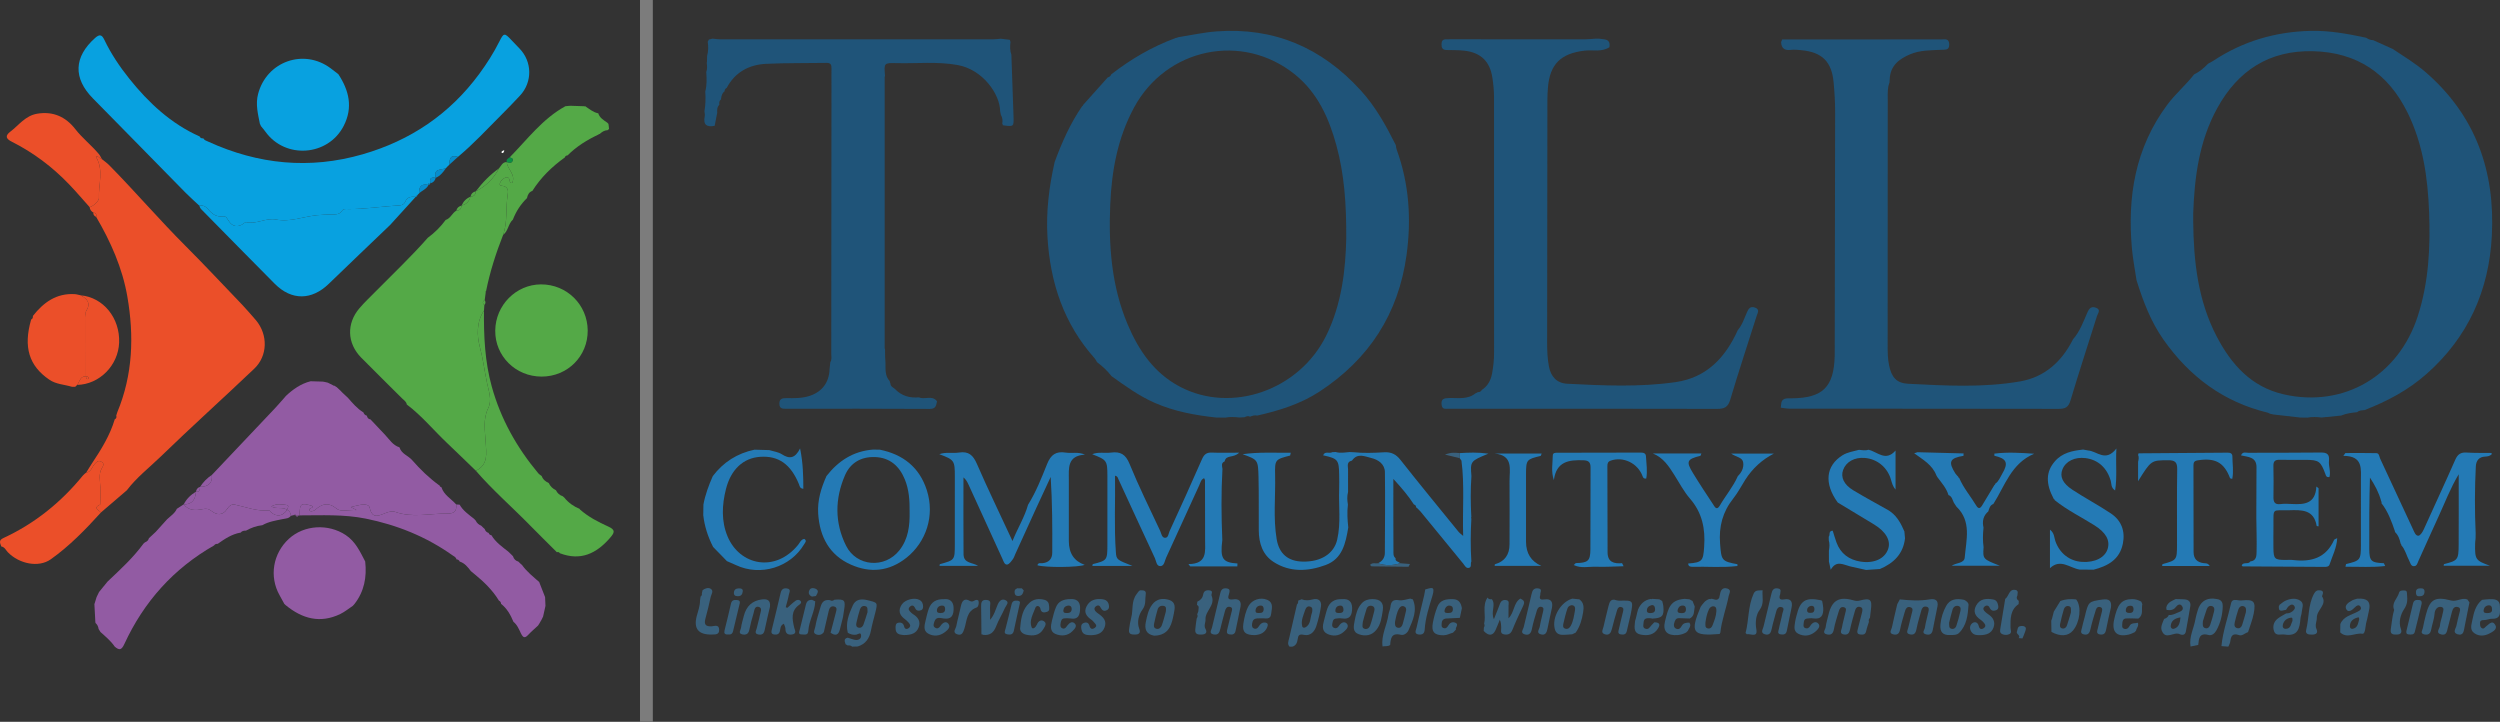 <?xml version="1.0" encoding="UTF-8"?>
<svg xmlns="http://www.w3.org/2000/svg" id="Layer_1" data-name="Layer 1" viewBox="0 0 3902.26 1126.62">
  <rect x="0" y="0" width="3902.26" height="1126.62" fill="#333333" stroke="none"/>
  <defs>
    <style>
      .cls-1 {
        fill: #0a8e44;
      }

      .cls-1, .cls-2, .cls-3, .cls-4, .cls-5, .cls-6, .cls-7, .cls-8, .cls-9, .cls-10, .cls-11 {
        stroke-width: 0px;
      }

      .cls-2 {
        fill: #068dcd;
      }

      .cls-3 {
        fill: #247ab5;
      }

      .cls-4 {
        fill: #08a1e0;
      }

      .cls-5 {
        fill: #7c7c7c;
      }

      .cls-6 {
        fill: #54a947;
      }

      .cls-7 {
        fill: #925ba3;
      }

      .cls-8 {
        fill: #eb4f29;
      }

      .cls-9 {
        fill: #39617d;
      }

      .cls-10 {
        fill: #fefefe;
      }

      .cls-11 {
        fill: #1f5479;
      }
    </style>
  </defs>
  <g>
    <path class="cls-11" d="M3654.36,648.67c-10.21,1-20.43,2.01-30.64,3.01-7.37-.88-14.73-1.2-22.08.21-3.76-.05-7.51-.1-11.27-.15-13.89-1.59-27.78-3.17-41.67-4.76-1.83-.39-3.66-.78-5.49-1.16-1.22-.59-2.39-1.42-3.68-1.73-69.12-16.7-122.1-56.42-162.57-113.96-19.88-28.26-31.84-60.11-42.07-92.75,0,0,.01.05.01.05-2.43-16.4-5.66-32.72-7.15-49.21-7.34-81.12,5.11-157.42,55.12-224.67,12.68-17.06,28.93-30.74,41.93-47.38l-.74-.59s.63.7.63.7c8.47-4.22,15.65-10.12,22.04-17.03,0,0-.07.13-.07.13,2.78-1.53,5.68-2.87,8.31-4.61,46.19-30.52,96.97-45.4,152.3-46.57,29.35-.62,57.64,4.68,86,10.71,3.35,2.21,6.9,3.8,11.01,3.79,10.17,4.58,20.34,9.16,30.52,13.74,0,0-.02-.01-.02-.02,17.63,11.72,35.78,22.64,51.86,36.64,77.58,67.55,108.11,154.04,102.87,254.89-4.45,85.71-36.95,158.19-101.76,215.61-28.74,25.46-61.84,42.99-97.3,56.67-3.91.27-7.94.16-11.09,3.13-8.51.94-17.03,1.81-25,5.32ZM3423.4,332.78c0,6-.03,9.7,0,13.4.64,62.02,7.41,122.89,36.61,178.95,22.79,43.75,54.07,78.83,104.45,90.36,93.77,21.46,179.2-28.7,209.41-121.88,17.11-52.75,19.81-107.11,17.75-161.88-2.03-53.94-9.39-106.83-33.72-156.07-30.19-61.11-78.8-94.01-147.24-95.73-68.31-1.71-117.35,29.88-149.82,89-28.45,51.8-35.47,108.38-37.44,163.85Z"></path>
    <path class="cls-11" d="M1942.84,651.24c-2.78.15-5.56.3-8.34.45-7.37-.91-14.74-1.18-22.09.18-4.68-.05-9.35-.11-14.03-.16-33-3.52-65.37-9.5-96.03-22.94-24.5-10.74-45.94-26.31-67.48-41.78,0,0,.14.13.14.13-6.5-8.4-14.21-15.54-22.7-21.88h0c-1.14-1.92-2-4.1-3.46-5.74-48.4-54.05-69.71-118.56-73.86-189.85-2.28-39.11,2.41-77.48,10.96-115.52,0,0,.21-1.05.21-1.05,11.24-30.57,24.31-60.23,42.87-87.2.95-.32,1.46-.98,1.53-1.98,12.85-14.36,25.71-28.72,38.56-43.08,2.68-.64,4.49-2.28,5.51-4.82,30.49-23.76,63.54-43,99.86-56.46,1.84-.54,3.68-1.08,5.53-1.62,19.53-3.04,38.97-7.42,58.62-8.9,90.11-6.75,164.45,25.41,225.13,91.82,23.39,25.6,39.71,55.25,55.03,85.77,0,0-.08-.11-.08-.11.41,2.24.5,4.59,1.26,6.7,19.62,53.78,23.24,109.18,15.43,165.39-12.69,91.37-58.5,161.98-135.54,212.47-29.8,19.53-63.18,29.84-97.52,37.62-3.92-.98-7.51.26-11.07,1.68-2.98-1.36-5.77-.8-8.45.86ZM2101.36,372.28c.32-54.25-3.09-100.26-15.34-145.26-11.61-42.64-29.46-82.32-64.57-110.65-82.41-66.49-201.04-41.59-251.38,51.61-25.46,47.13-34.83,98.19-37.08,150.92-2.74,64.31,1.81,127.76,27.35,187.9,17.14,40.37,41.18,75.58,81.27,96.74,80.71,42.61,186.56,5.58,228.57-79.85,24.7-50.23,30.11-104.34,31.18-151.41Z"></path>
    <path class="cls-11" d="M1434.49,620.26c8.93,4.09,20.51-4.05,28.11,6.11-1.46,6.09-1.36,11.97-11.24,11.9-74.92-.5-149.84-.3-224.76-.23-5.62,0-9.96-.4-10.08-7.78-.14-8.12,4.76-8.84,10.87-8.79,12.02.12,24.03.35,35.75-3.32,19.73-6.18,31.03-20.89,31.75-41.81.37-3.64.74-7.29,1.12-10.93,2.78-4.23,1.51-9,1.52-13.49.17-139.61.24-279.21.32-418.82,0-8.78-.16-17.57.02-26.35.11-5.39-.99-8.69-7.56-8.57-31.42.57-62.89-.03-94.27,1.45-26.88,1.27-48.64,12.95-61.82,37.69,0,0,.05-.08.05-.08-2.31,1.09-3.3,2.97-3.29,5.45,0,0,.17-.24.17-.24-4.06,2.87-5.02,7.23-5.67,11.75l.06.84c-2.51,1.94-3.17,4.55-2.77,7.55l.09.95c-3.78,3.56-3.54,8.18-3.36,12.78-.4,1.9-.8,3.79-1.19,5.69-.9,4.66-1.8,9.33-2.7,13.99,0,0-.4.48-.4.48-12.23,2.29-17.92-1.87-15.16-14.95.53-2.53-.27-5.34-.45-8.02,1.8-10.14,1.93-20.35,1.26-30.6,2.66-10.05,2.25-20.26,1.55-30.49,1.71-4.58,1.34-9.27.78-13.98.12-.89.25-1.77.37-2.66.05-2.8.11-5.6.16-8.39,1.97-7.32,2.13-14.72,1-22.18.58-1.14,1.16-2.29,1.74-3.43,1.9-.48,3.8-.96,5.7-1.44,4.1.38,8.2,1.08,12.3,1.08,141.8.06,283.59.06,425.39.01,4.11,0,8.22-.64,12.33-.97,4.68.56,9.36,1.12,14.04,1.67.35,1.12.71,2.25,1.06,3.37-.82,6.76-.89,13.47,1.39,20.01,1.12,32.01,2.27,64.02,3.35,96.04.55,16.39.49,16.39-16.88,13.95.31-1,.06-1.83-.76-2.49,1.04-4.91.31-9.55-2.16-13.91-.37-1.84-.73-3.69-1.1-5.53-.14-26.02-26.55-64.86-66.36-72.07-31.66-5.73-63.53-2.13-95.3-2.95-19.73-.51-19.74-.07-18.05,19.42-.18.9-.52,1.81-.52,2.71-.03,140.8-.03,281.61,0,422.41,0,.9.38,1.8.58,2.7.04,3.71.08,7.41.12,11.12.05.92.09,1.84.14,2.76.12,1.85.25,3.71.37,5.56.39,10.44-1.4,21.38,6.94,29.97l-.25.55c.37.96.73,1.91,1.1,2.87.02,4.76,4.22,6.09,7.03,8.56,10.31,10.75,23.06,14.43,37.58,13.06Z"></path>
    <path class="cls-11" d="M2303.46,613.65s.69-.1.69-.1c.88-.49,1.76-.97,2.64-1.45,2.84.23,4.84-1.06,6.21-3.47,9.54-6.2,14.12-15.27,16.1-26.27,1.89-10.51,3-21.01,3-31.68-.02-133.16.07-266.32-.08-399.47-.01-10.12-1.06-20.32-2.61-30.33-3.85-24.88-17.79-38.54-42.77-41.68-9.58-1.21-19.37-.83-29.07-1.14-6.06-.2-7.6-3.71-7.5-9.19.09-5.21,2.07-7.75,7.41-7.48,2.3.12,4.62-.08,6.93-.08,69.36.06,138.71.15,208.07.13,5.95,0,11.91-.71,17.86-1.1,1.76,0,3.52,0,5.29,0,7.92,1.45,18.75-.71,16.48,13.33-12.06,8.02-25.93,3.85-38.9,5.39-36.81,4.37-53.95,20.91-57,57.24-.54,6.44-.87,12.92-.88,19.39-.18,126.32-.3,252.63-.41,378.95-.01,12.49.45,24.96,2.77,37.29,3.04,16.16,12.46,26.23,28.74,27.06,56.36,2.88,112.85,5.51,168.98-2.55,48.61-6.98,77.83-38.43,97.11-81.14,0,0-.01.03-.01.03,7.1-8.21,10.1-18.55,14.43-28.17,2.57-5.7,5.4-9.61,12.52-7.02,7.86,2.87,4.01,8.23,2.63,12.6-13.77,43.63-28.26,87.04-41.28,130.89-3.49,11.76-8.89,14.6-20.4,14.57-134.71-.37-269.42-.22-404.14-.21-6.48,0-12.96-.04-19.44.05-4.63.06-6.17-2.18-6.68-6.69-.98-8.75,3.81-9.77,10.83-10.05,14.46-.58,29.77,2.97,42.46-7.63Z"></path>
    <path class="cls-11" d="M2780.14,65.74c.53-1.36,1.05-2.73,1.58-4.09,83.06-.06,166.12-.14,249.18-.15,5.24,0,11.31-1.68,11.65,7.4.35,9.56-5.53,8.51-11.74,8.81-16.56.81-33.44.39-49.07,6.94-17.33,7.25-31.26,17.84-32.09,38.95-.13,1.83-.26,3.66-.39,5.48-3.24,7.96-2.67,16.36-2.68,24.64-.1,128.24-.13,256.48-.14,384.71,0,10.63.01,21.24,2.2,31.77,3.9,18.73,11.54,27.91,30.14,28.85,58.22,2.95,116.73,6.3,174.49-3.73,38.29-6.65,65.02-30.94,82.4-65.48,0,0-.13.1-.14.1,10.93-12.3,16.29-27.68,22.73-42.33,3.03-6.9,6.5-9.87,13.51-7.18,8.05,3.08,2.79,8.5,1.5,12.64-13.78,44-28.26,87.78-41.4,131.97-3.2,10.76-8.2,13.16-18.47,13.14-140.03-.3-280.06-.2-420.1-.29-4.56,0-9.11-1-13.67-1.54.14-1.4.29-2.81.43-4.21.43-11.71,8.78-10.34,16.68-10.4,48.37-.38,65.78-17.57,67.04-65.96.04-1.39.04-2.78.04-4.16.25-125.83.58-251.66.64-377.49,0-15.22-.96-30.5-2.37-45.66-3-32.26-17.99-47.03-50.1-50.11-5.51-.53-11.18-1.19-16.61-.5-9.69,1.23-14.75-2.29-15.25-12.11Z"></path>
    <path class="cls-8" d="M181.46,648.6c.55-1.73,1.1-3.47,1.66-5.2,24.33-58.57,26.31-119.15,15.62-180.67-7.75-44.61-25.9-85.32-48.64-124.15.99-3.87-.22-6.26-4.43-6.68-3.1-2.04-5.4-4.62-5.71-8.53,7.32-2.3,14.64-10.52,14.49-14.05-.94-21.47,8.05-43.9-4.8-64.72,4.56-1.86,5.95,3.76,9.46,3.87,3.75,3.06,7.82,5.81,11.2,9.24,40.67,41.23,78.32,85.3,119.32,126.25,30.27,30.22,59.4,61.57,89.04,92.41h0c7.01,7.87,14.25,15.55,20.99,23.65,18.8,22.6,18.28,55.41-2.77,75.44-48.47,46.13-98.27,90.87-146.29,137.46-17.71,17.19-37.53,32.42-52.58,52.33,0,0,.01-.01.02-.01-13.45,11.53-26.91,23.06-40.36,34.59-3.91-3.73-13.02-6.91-1.29-12.28.38.2.76.4,1.14.61-.37-.22-.73-.43-1.1-.65.35-9.01.63-17.98.24-27.05-.42-9.81-3.2-20.26,2.33-29.65,2.31-3.93,4.4-7.4-1.04-10.22-4.79-2.48-7.39.65-10.36,3.86-4.18,4.52-5.16,12.27-13,13.17,3.12-5.01,6.12-10.1,9.39-15.01,14.23-21.38,27.66-43.17,35.12-68.04,0,0-.05,0-.05,0,2.67-1.24,3.11-3.37,2.39-5.97Z"></path>
    <path class="cls-4" d="M311.72,213.07c1.01,2.63,3.11,3.11,5.59,2.85,1.72,3.13,4.96,3.9,7.89,5.23,77.86,35.56,158.16,43.54,240.7,19.74,74.61-21.52,135.96-62.67,182.32-125.75,11.83-16.1,22.38-32.69,31.3-50.48,6.84-13.65,7.97-13.63,18.79-2.08,4.09,4.37,8.25,8.69,12.43,12.98,20.06,20.58,20.6,52.41.97,73.6-9.9,10.68-20.08,21.12-30.37,31.42-21.79,21.82-42.77,44.49-66.51,64.3-12.13-4.2-13.23,3.77-13.71,12.42-.83.81-1.67,1.62-2.5,2.44-1,1.05-2.01,2.1-3.01,3.16l.31-.16c-7.53,2.55-19.74.11-15.82,14.85-.28-.25-.57-.5-.85-.75.27.26.54.53.81.79-7.31-1.6-10.18,1.06-8.1,8.45l-.4-.47c-2.17-.21-3.16.81-3.06,2.95l.37.16c-11.19-2.61-15.27,2.68-14.64,13.18l.13-.3c-1.03,1.03-2.06,2.06-3.09,3.09l.31-.31c-1.02,1.04-2.04,2.08-3.06,3.12l.28-.12c-6.53-1.14-13.37.59-15.62,6.19-3.12,7.75-8.41,6.92-14.39,7.32-24.79,1.66-49.41,5.51-74.33,5.46-3.66,0-8.13-.91-10.37,2.47-4.82,7.27-11.89,5.61-18.65,5.87-6.88.26-13.73.57-20.62,1.25-21.28,2.07-42.06,11.03-63.67,6.79-16.3-3.2-30.79,7.87-46.82,4.05-1-.24-2.52.9-3.55,1.71-8.54,6.81-17.72,5.84-23.78-3.58-2.38-3.7-3.97-7.91-8.8-7.25-10.6,1.45-17.49-3.98-23.64-11.34-3.52-4.22-7.86-6.32-13.43-5.33-7.27-6.81-14.78-13.37-21.76-20.47-48.12-48.9-96.03-98.01-144.22-146.84-31.2-31.61-29.98-64.75,3.35-94.48,7.24-6.46,10.68-4.78,14.35,2.87,10.43,21.79,23.84,41.8,38.85,60.57,30.26,37.83,65.08,70.37,110.05,90.43Z"></path>
    <path class="cls-7" d="M339.86,848.86c-2.29-.06-4.35.4-5.69,2.5-63.29,36.14-109.62,87.91-140.02,153.79-4.57,9.9-8.02,10.15-15.1,4.14,0,0,.08.08.08.08-6.09-8.92-14.35-15.73-22.28-22.85-.97-1.55-1.94-3.1-2.9-4.64-.59-3.9-2.09-7.3-5.26-9.81l.51-.62s-.38-.71-.38-.71c-.49-9.23-.98-18.46-1.47-27.69,1.14-3.7,2.29-7.4,3.43-11.1,1.28-2.63,2.56-5.26,3.84-7.89,4.43-5.43,8.85-10.86,13.27-16.29,19.64-18.56,39.6-36.82,55.72-58.71,0,0-.24.06-.24.06,1.03-.94,2.07-1.87,3.1-2.81,0,0,.07.14.07.13,2.99-1.16,5.11-3.13,5.91-6.34,3.51-3.26,7.02-6.51,10.53-9.78,5.98-6.63,11.96-13.25,17.95-19.87,5.39-5.08,11.92-9.1,15.1-16.23,3.56-2.33,7.13-4.66,10.71-6.98,7.81,10.06,18.65,9.73,29.31,7.53,5.88-1.22,9.41-.9,14.61,3.2,7.56,5.96,16.97,7.04,23.6-3.13,2.93-4.49,6.73-8.36,12.34-7.16,17.67,3.78,34.75,10.87,53.41,8.93.82-.09,1.78,1.89,2.79,2.77,9.04,7.92,18.42,6.6,25.37-3.54h-.02c4.11,1.74,5.63,5.1,5.84,9.29-2.99,4.23-7.69,4.11-12.11,5.01-11.11,2.27-22.43,3.94-32.52,9.68-9.08.91-17.43,4.04-25.35,8.44-3.25-.02-6.38.29-8.48,3.25,0,0-.16-.17-.16-.16-13.52,2.4-24.6,9.77-35.49,17.51Z"></path>
    <path class="cls-3" d="M2112.02,705.82c16.1,1.71,32.24,1.12,48.32.16,11.01-.66,18.52,2.79,25.62,11.81,29.88,37.98,60.63,75.27,91.11,112.78,1.11,1.37,2.67,2.37,6.8,5.96-1.27-41.06,2.35-79.35-2.69-117.61,0,0,.15.25.15.25-.95-1.33-1.9-2.66-2.84-3.99.06-2.64.11-5.28.16-7.92,13.72-.82,27.43-1.54,44.62.85-28.28,11.64-28.39,11.8-26.52,34.99-1.54,21.32-1.28,42.64-.16,63.97-.63.86-.61,1.71.06,2.54-1.25,22.25-1.43,44.51,0,66.77-1.86,3.11.9,8.45-3.32,9.85-4.93,1.64-6.98-3.55-9.42-6.51-22.32-27.04-44.43-54.25-66.68-81.35-2.01-2.45-4.56-4.45-6.87-6.66,0-2.32-1.21-3.66-3.37-4.26-8.74-13.64-19.18-25.8-32.1-39.93,0,39.85-.09,76.15.14,112.45.02,3.87-.56,8.51,3.49,11.42,0,0-.22.05-.22.05-.68,5.4,4.98,4.95,7.14,7.72-11.52,3.87-23.04,3.93-34.58.08,6.83-3.23,10.73-8.65,10.76-16.17.21-41.97.62-83.95.1-125.91-.16-12.87-10.37-19.66-21.42-22.31-9.76-2.34-21.17-8.17-29.67,3.67l-.64.56c-7.78,1.66-6.22,7.54-5.82,12.89,0,12,.02,24,.03,36.01-1.78,6.49-1.32,13.01-.25,19.53-1.43,11.97-.72,23.9.59,35.82-4.11,24.22-8.93,48.92-35.38,58.63-27.26,10.01-55.55,11.75-81.25-4.85-17.27-11.16-22.95-29.41-23.08-49.36-.19-27.76.26-55.53-.41-83.27-.65-26.92-1.12-26.91-24.83-35.51,24.81-3.59,49.72-2.07,75.16-2.28-.73,2.89-.77,4.31-1.15,4.41-23.21,6-23.84,6.2-23.27,30.7.77,33.24-3.13,66.66,2.41,99.7,3.9,23.27,18.09,34.68,40.94,35.1,28.14.51,48.5-12.27,53.56-34.28,5.99-26.03,2.1-52.55,3.07-78.83.27-7.39.09-14.8,0-22.2-.32-23.54-1.96-25.56-25.04-30.59,2.96-7.32,10.04-2.09,14.1-4.9,1.8-.09,3.6-.18,5.39-.28,7.24,2.15,14.5.73,21.75.08,1.84.08,3.68.16,5.52.24Z"></path>
    <path class="cls-7" d="M793.15,860.83c1.54,1.47,3.08,2.94,4.62,4.41,1.03,1.03,2.06,2.06,3.09,3.09,0,0-.11-.05-.11-.05,1.26,4.33,4.08,7.11,8.41,8.35,0,0-.04-.08-.04-.08.97.96,1.93,1.92,2.89,2.88.96.85,1.92,1.7,2.88,2.54,7.39,10.45,17.45,18.19,26.86,26.6,0,0,.33,1.12.33,1.12,2.93,7.45,5.85,14.89,8.77,22.34.19,4.6.37,9.2.56,13.8-1.24,5.55-2.47,11.1-3.71,16.64-.84,1.69-1.67,3.37-2.51,5.06-1.13,1.96-2.26,3.91-3.39,5.86-.64,1.01-1.29,2.01-1.93,3.02-5.01,4.68-10.29,9.12-14.96,14.12-5.14,5.49-7.99,5.88-11.72-1.78-3.12-6.42-5.8-13.58-11.88-18.26,0,0,.13.06.13.06-4.46-10.74-9.98-20.75-19.39-28.06,0,0,.13.28.12.28-.13-2.4-1.12-4.26-3.39-5.29,0,0,.01.02.01.02-10.04-16.55-23.79-29.67-38.63-41.78-1.75-1.44-3.49-2.88-5.24-4.31-4.67-6.25-9.48-12.34-17.34-14.86,0,0-.11-.08-.11-.08-.93-2.31-2.72-3.31-5.14-3.35,0,0,.2.07.2.07-.71-3.68-4.04-4.83-6.6-6.64-40.83-28.91-86.08-47.12-135.05-57.04-34.28-6.95-68.77-5.04-103.27-5.04.11-18.84,2.17-20.28,20.28-14.54,1.67,4.2-7.91,2.17-4.05,7.76.99.17,1.96.64,2.75.42,1.76-.49,3.77-.92,5.06-2.07,10.84-9.62,20.69-12.84,33.97-1.97,6.82,5.58,18.36,1.25,30.87,2.09-4.68-2.5-6.46-3.45-8.81-4.71,5.67-1.33,10.73-2.8,15.89-3.65,5.24-.87,12.46-.23,13.46,4.55,4.1,19.47,15.63,11.71,25.96,7.97,4.56-1.65,9.5-2.89,13.56-1.42,27.24,9.84,54.85,2.39,82.29,2.68,10.61.12,14.32-4.31,13.21-14.17,1.8.11,3.61.22,5.41.32,0,0-.08-.08-.08-.08,5.34,9.53,14.18,15.5,22.43,22.07,0,0,.03.03.03.03.9.95,1.8,1.9,2.7,2.84,0,0-.01,0-.01,0,1.76,3.83,4.69,6.4,8.57,7.94,1.04,1.02,2.07,2.04,3.11,3.06.78.71,1.57,1.42,2.35,2.13.96,3.1,2.9,5.2,6.08,6.07.76,2.18,2.17,3.53,4.59,3.6,0,0-.24-.02-.23-.03,6.43,10.82,16.47,17.93,26.12,25.44Z"></path>
    <path class="cls-7" d="M445.9,944.58c-.7-.66-1.4-1.32-2.11-1.97-2.44-4.45-4.81-8.93-7.31-13.34-16.5-29.11-10.59-65.28,14.45-88.26,23.77-21.81,61.45-23.85,88.59-5.91,15.59,10.3,22.55,26.18,30.66,41.58,0,0-.11-.05-.11-.05,2.65,24.18-1.5,46.64-16.84,66.25-.82.91-1.63,1.82-2.45,2.74-6.47,4.29-12.55,9.38-19.48,12.74-31.54,15.29-59.62,7.43-85.41-13.78Z"></path>
    <path class="cls-3" d="M3864.15,840.28c-.25,2.75-.66,5.5-.72,8.26-.51,24.85.61,26.43,23.01,34.47h-72.1c.19-.96.19-2.37.53-2.45,21.4-5.42,22.73-6.79,22.87-29.77.22-35.62.06-71.24.06-110.51-13.41,22.52-21.29,43.92-30.82,64.48-10.88,23.48-21.24,47.19-32.01,70.71-1.46,3.2-2.33,7.9-6.54,8.27-5.33.47-5.95-4.91-7.81-8.39-4.34-8.09-6.21-17.44-12.53-24.52.28-.93,0-1.65-.86-2.13-1.5-6.83-3.64-13.35-8.96-18.32v-1.13c-5.34-15.52-10.85-30.95-21.2-44.05.16-.4.51-.85.43-1.2-.18-.8-.56-1.55-.86-2.32-3.54-13.11-9.95-24.81-17.39-36.21-1.1,37.26-1.23,74.2-1.05,111.13.09,19.27,2.77,21.67,22.8,22.53.68,1.45,1.35,2.91,2.03,4.36-20.54,2.43-41.03.98-61.98,1.13.65-2.73.69-4.13,1.04-4.21,22.1-5.3,22.99-6.28,23.07-29.67.11-33.32.14-66.65-.01-99.97-.08-18.24,4.09-39.22-27.43-39.21,1.08-1.46,2.16-2.92,3.23-4.39,16.13,0,32.26-.25,48.38.16,4.5.12,4.4,5.46,5.86,8.57,17.28,36.8,34.41,73.67,51.43,110.59,1.99,4.31,4.03,10.12,8.47,9.7,2.62-.25,6.23-5.52,8.19-9.9,16.26-36.28,33.19-72.27,49.15-108.68,3.81-8.69,8.63-11.8,17.81-11.21,12.45.81,24.97.45,37.46.59.76.39,1.51.78,2.27,1.18-2.8,3.65-6.62,4.31-11.02,4.53-9.47.46-13.98,6.28-14.44,15.33-1.77,34.66-1.82,69.33-.26,104-.04,2.75-.07,5.5-.11,8.24Z"></path>
    <path class="cls-3" d="M1373.22,701.89c36.38,7.32,62,27.51,73.48,63.32,12.71,39.66-1.01,80.93-31.83,105.4-27.26,21.64-56.82,24-86.77,10.7-33.36-14.81-48.63-43.32-50.99-79.47-1.37-21.02,4.63-40.02,12.9-58.71,0,0,.02-.03.02-.03,18.47-23.65,41.76-38.84,72.33-41.3,3.62.03,7.24.06,10.85.09ZM1419.81,798.76c.2-17.2-.84-34.29-7.44-50.41-8.56-20.88-23.36-34.19-46.82-34.94-21.46-.69-38.14,8.95-46.58,28.42-15.85,36.55-16.28,74.02,1.62,109.92,16.34,32.78,60.46,36.06,83.22,7.29,14.02-17.72,16.39-38.67,16-60.28Z"></path>
    <path class="cls-8" d="M120.46,600.81c-1.01.98-2.02,1.96-3.04,2.94-1.76-.01-3.52-.03-5.28-.04-11.74-3.61-24.31-3.66-35.19-11.08-31.62-21.56-40.76-50.69-28.34-93.84,2.41-1.14,2.96-3.2,2.73-5.62,16.65-21.17,36.76-35.76,65.31-34.04,3.13.19,6.2,1.21,9.3,1.84,10.38,5.59,16.34,12.44,8.52,24.64-1.47,2.29-.25,6.3-.25,9.52-.02,30.79-.03,61.58-.04,92.37l.02-.02c-9.35-.47-9.65,8.38-13.74,13.33Z"></path>
    <path class="cls-3" d="M2854.79,876.46c-.02-5.59-.03-11.18-.05-16.77.98-5.51,1.38-11.01-.18-16.49-.02-1.81-.05-3.62-.08-5.43,2.64-2.6-1.05-8.98,6.18-9.46,1.91,6.01,3.64,12.13,5.79,18.1,6.43,17.77,19.74,27.42,37.87,30.22,21.04,3.24,37.56-4.64,42.82-19.44,4.67-13.16-3.31-27.28-21.99-38.63-18.87-11.46-37.8-22.83-56.7-34.24,0,0,.05.03.05.03-21.54-29.72-18.72-57.17,7.31-73.61,8.01-5.06,17.12-6.13,25.87-8.58,4.9.36,9.81,1.6,14.69-.16,13.84,2.83,26.73,19.3,42.38,1.26v60.99c-4.27-5.04-5.6-10.32-7.11-15.55-5.51-19.18-21.61-32.43-41.12-33.92-15.96-1.22-29.03,6.08-33.6,18.76-4.1,11.38,1.14,22.91,16,31.84,18.17,10.93,36.87,20.98,55.34,31.42,1.01.72,2.01,1.44,3.02,2.16,10.54,7.78,16.23,18.95,21.28,30.55.33,3.6.66,7.2.99,10.8-2.8,24.37-17.74,38.8-39.21,47.87-7.19.49-14.38.97-21.58,1.46-8.37-1.86-16.78-3.6-25.11-5.62-10.43-2.54-21.23-10.14-30.08,5.33-1.31-6.03-2.05-9.46-2.79-12.89Z"></path>
    <path class="cls-3" d="M3267.91,889.21c-7.24-.05-14.48-.11-21.72-.16-15.42-2.38-29.98-17.75-46.42-2.16v-60.2c7.15,5.66,6.48,12.26,8.35,17.65,6.64,19.16,22.03,31.5,41.87,32.72,20.07,1.24,35.87-6.86,39.89-20.44,3.95-13.35-2.72-25.41-20.78-36.75-20.66-12.98-42.75-23.69-61.84-39.14-.1-.99-.62-1.66-1.56-1.99-12.8-23.97-12.23-42.3,1.53-58.41,11.7-13.7,27.71-16.83,44.35-18.61,2.59.47,5.18.94,7.76,1.4,13.97.95,27.23,18.91,44.14-3.05-1.31,24.58,1.37,44.41-2,65.47-6.78-4.5-5.47-10.24-6.75-14.79-5.71-20.3-19.74-33.22-39.47-35.71-16.61-2.09-30.83,4.8-35.94,17.42-4.49,11.08-.21,21.65,15.54,32.02,19.61,12.91,40.52,23.86,60.01,36.93,16.46,11.04,22.64,27.6,18.69,47.21-4.99,24.82-23.48,34.87-45.64,40.59Z"></path>
    <path class="cls-3" d="M3113.1,757.04c.9-.38,1.34-1.05,1.3-2.03,5.58-3.7,7.6-10.01,10.78-15.33,10.26-17.14,7.15-23.98-12.17-28.28,0-1.11,0-2.21-.01-3.32,20.73-2.67,41.37-1.2,62.23.16-35.85,14.95-45.69,49.92-63.65,78.2l-.1.21c-5.35,1.95-6.41,6.85-7.89,11.47l.1.03c-8.14,6.84-9.9,15.58-7.61,25.52-1.12,10.18-1.29,20.35.11,30.52-1.31,18.35-1.13,18.57,25.35,28.86h-75.13c7.3-4.85,19.59-3.49,20.36-12.91,2.21-27.26,11.09-56.27-13.02-79.41-1.35-2.06-2.7-4.11-4.05-6.17-2.15-4.44-2.85-9.91-8.45-11.89l-.02.87.12-.87c-3.21-10.87-10.8-19.03-17.27-27.88-.48-.79-.95-1.59-1.43-2.38-6.32-16.88-21.34-25.09-34.79-34.85,1.72-.56,3.45-1.12,5.17-1.68,23.97.63,47.95,1.26,71.92,1.89-.05,1.25-.09,2.49-.14,3.74-21.55,3.53-24.24,9.38-12.61,27.64,1.17,1.84,2.91,3.32,4.38,4.97.03,1.04.55,1.69,1.57,1.95,6.71,15.81,17.97,28.81,26.73,43.35,3.23,5.35,6.19,4.32,9.07-.54,6.3-10.65,12.75-21.21,19.13-31.81Z"></path>
    <path class="cls-3" d="M1200.8,702.56c6.59,2.08,13.99,2.89,19.58,6.5,11.54,7.46,20.41,7.06,28.5-9.1,4.66,23.14,5.02,42.85,5.06,63-5.84-.59-5.76-4.56-6.84-7.2-12.87-31.23-31.89-44.7-60.63-42.7-26.25,1.82-45.59,19.64-53.35,50.46-6.22,24.69-7.4,50.03,2.52,73.73,19,45.43,74.64,57.04,110.21,13.13,2.77-3.42,4.27-8.38,9.64-9.18,4.41,2.95,1.26,5.7-.21,8.2-21.39,36.34-68.24,50.67-106.51,32.67-4.56-2.15-9.24-4.06-13.86-6.09,0,0-.1.05-.1.05-7.31-7.49-14.61-14.98-21.91-22.48l.06-.09c-7.96-15.54-13.27-31.9-15.24-49.28.09-5.57.18-11.14.26-16.7,2.84-15.35,8.27-29.85,14.51-44.09,0,0-.03-.02-.03-.02,16.53-22.03,38.33-35.78,65.26-41.45,7.69.22,15.38.44,23.07.66Z"></path>
    <path class="cls-3" d="M2635.1,879.59c22.2-1.66,23.37-4.23,24.92-25.85,2.03-28.27-2.95-53.35-22.14-75.46-9.59-11.05-16.5-24.47-24.42-36.94-8.56-13.49-17.09-26.91-33.49-33.52h75.74c-.9,2.16-1.08,3.51-1.57,3.63-20.98,5.35-22.7,8.67-11.72,26.75,10.06,16.57,20.8,32.72,31.47,48.91,2.58,3.92,5.63,10.57,10.63,1.94,8.98-15.51,20.83-29.26,28.06-45.84,0,0,.07-.1.07-.1,5.91-5.73,9.37-12.76,8.37-20.93-1.04-8.49-10.5-8.36-18.88-14.14h66.71q-27.55,14.11-44.64,40.79c-6.21,9.71-11.48,20.15-18.62,29.11-16.68,20.92-22.81,43.98-20.71,70.71,2.02,25.74,2.1,27.56,27.06,32.02.02.94.04,1.88.05,2.82-23.39,2.82-46.87.64-70.3,1.2-3.55.08-6.44-.73-6.57-5.09Z"></path>
    <path class="cls-3" d="M3337.93,707.61c46.26-.35,92.51-.71,138.77-1.04,3.96-.03,7.81.7,7.83,5.7.04,11.63,2.2,23.35-.18,35.2-1.91-.59-3.26-.63-3.45-1.12-9.37-24.67-23.4-32.13-50.65-27.78-5.84.93-6.45,3.86-6.45,8.38.09,44.9.16,89.8.18,134.69,0,10.65,5.47,16.12,15.78,17.41,2.89.36,6.38-.55,9.44,4.4h-74.29c.25-1.39.22-2.79.55-2.88,22.28-6.23,22.58-6.43,22.66-30.05.12-39.34-.35-78.7.29-118.03.18-11.23-3.52-14.17-14.31-14.1-26.19.18-26.19-.34-46.76,32.77v-24.81c.01-1.86.02-3.71.04-5.57.92-3.68,1.53-7.35-.08-11.01.62-.61.83-1.34.64-2.19Z"></path>
    <path class="cls-9" d="M3854.56,940.31c-2.52,12.69-4.97,25.39-7.58,38.06-1.26,6.15-1.45,14.61-11.04,11.65-8.4-2.6-2.41-9.09-1.59-13.78,1.12-6.37,2.98-12.6,4.44-18.92.91-3.93,3.16-8.89-3.12-9.96-4.92-.84-7.23,3-8.35,7.47-2.14,8.51-4.5,16.97-6.61,25.49-1.35,5.45-2.07,11.88-9.98,10.03-9.84-2.31-2.59-9.03-2.3-13.36.43-6.36,3.14-12.54,4.25-18.9.65-3.71,3.51-9.58-2.06-10.72-6.13-1.25-10.1,4.58-10.4,9.79-.52,8.94-3.86,17.05-5.39,25.62-1.14,6.4-4.7,8.82-10.72,7.48-7.19-1.6-2.89-6.42-2.24-9.88,1.28-6.82,2.88-13.58,4.57-20.31,6.16-24.41,14.3-29.48,39.17-22.81,9.1,2.44,16.91-4.92,25.65-1.62,1.1,1.56,2.21,3.11,3.31,4.67Z"></path>
    <path class="cls-9" d="M1319.92,1005.69c-1.28-4.2-3.66-8.74,3.28-10.33,3.92,1.19,7.77,2.8,11.78,3.46,4.6.75,9.08-1.34,9.13-6.09.07-7.29-4.96-2.43-7.7-2.05-4.84.67-9.05-.57-13.08-3-3.84-15.39,1.77-29.39,7.82-42.71,3.92-8.65,11.82-10.88,22.23-8.3,16.73,4.14,16.95,3.19,12.64,20.51-2.23,8.95-4.81,17.83-6.52,26.88-2.33,12.3-8.27,21.22-20.65,25.03-2.91.08-5.83.17-8.74.25-1.92-1.74-4.15-2.32-6.67-1.75l-3.51-1.9ZM1354.14,955.51c-.33-4.34.96-8.05-3.28-9.31-4.31-1.28-7.32,1.27-8.52,4.89-2.26,6.87-3.98,13.94-5.55,21.01-.68,3.08-.81,6.76,3.45,7.64,3.66.76,6.33-1.55,7.48-4.64,2.53-6.79,4.54-13.77,6.41-19.59Z"></path>
    <path class="cls-9" d="M2205.34,935.6c7.38,17.23.01,32.51-6.6,47.74-2.14,4.93-7.19,8.72-12.26,7.49-14.67-3.55-15.74,5.72-16.55,15.86-3.56,2.85-7.97,1.42-11.91,2.35-2.42-17.56,6.9-32.95,9.22-49.65.57-4.07,2.67-7.94,3.09-12,.86-8.51,4.04-12.08,13.45-10.48,5.54.94,11.67-1.58,17.53-2.54,1.35.41,2.69.82,4.04,1.23ZM2177.45,971.04c-.13,3.67-.25,7.75,4.39,8.78,4.61,1.02,6.7-2.61,7.76-6.19,1.96-6.6,3.44-13.35,5.02-20.06.68-2.89.3-5.62-2.76-6.97-3.69-1.63-6.25.29-8.02,3.3-3.81,6.48-4.89,13.82-6.39,21.15Z"></path>
    <path class="cls-9" d="M3419.22,1009.15c-2.57-15.27,5.36-28.67,7.72-43.06.6-3.63,1.82-7.17,2.71-10.75,4.23-16.96,15.05-23.67,31.93-20.05,6.35,1.36,8.06,5.84,7.9,11.26-.39,13.11-3.46,25.62-9.77,37.2-2.62,4.8-7.22,8.83-12.22,7.45-14.94-4.12-15.17,5.83-16.28,15.46-3.99.83-7.99,1.66-11.98,2.49ZM3438.52,969.59c-.36,5.65-.71,9.19,2.98,10.67,4.54,1.83,7.18-1.53,8.39-4.88,2.46-6.84,4.26-13.94,6.03-21.01.79-3.16.83-6.87-2.93-8.17-4.17-1.45-7.14,1.06-8.49,4.84-2.44,6.86-4.49,13.85-5.98,18.56Z"></path>
    <path class="cls-9" d="M3467.45,1008.5c2.14-22.97,10.15-44.63,15.07-66.98,1-4.54,4.2-5.52,8.38-4.93,2.71.38,5.5.89,8.18.62,18.95-1.94,22.38,1.31,18.73,20.56-1.86,9.8-5.8,19.21-8.8,28.79,0,0,.01.15.02.15-4.85,1.29-9.01,6.45-14.16,4.63-10.5-3.71-12.65,1.93-13.68,10.29-.33,2.65-1.95,5.15-2.98,7.72-3.59-.28-7.18-.56-10.76-.84ZM3505.61,955.63c.42-3.91.9-8.04-3.67-9.4-4.29-1.28-7.06,1.86-8.27,5.6-2.13,6.57-4.02,13.23-5.52,19.96-.81,3.66-.67,7.78,4.25,8.76,3.81.76,6.29-1.85,7.36-5,2.23-6.54,3.94-13.27,5.86-19.92Z"></path>
    <path class="cls-9" d="M2031.85,935.38c5.74,2.37,11.22,1.86,17.29.22,8.42-2.27,14.05,2,12.76,10.92-1.51,10.43-4.08,20.81-7.29,30.86-2.79,8.75-9.48,15.65-18.97,13.63-7.88-1.67-9.25.46-10.17,7.09-.68,4.86-2.55,9.72-8.28,11.29-1.41.02-2.83.03-4.24.05-4.02-4.11-1.79-8.55-.76-12.98,4.07-17.49,8.09-34.99,12.12-52.48,0,0-.09-.25-.09-.25,2.2-1.56,2.03-3.94,2.14-6.22,1.83-.71,3.65-1.42,5.48-2.13ZM2048.16,955.21c.38-3.23,1.04-6.88-2.87-8.27-4.64-1.64-6.96,1.86-8.11,5.4-2.66,8.22-6.86,16.27-4.51,25.35.58,2.25,3.15,2.45,4.61,1.69,9.32-4.83,7.52-14.97,10.53-22.83.16-.43.22-.89.35-1.35Z"></path>
    <path class="cls-9" d="M3684.94,934.4c12.56.46,15.43,7.56,12.8,18.56-1.39,5.81-2.23,11.77-3.9,17.5-1.95,6.68-1.39,19.54-6.59,18.76-11.53-1.72-23.78,8.09-34.35-2.08.05-4.36.09-8.73.13-13.09,4.99-12.05,17.12-14.05,27-19.27,3.19-1.69,7.24-4,4.18-8.23-2.43-3.36-5.94-1.15-8.21,1.2-4.02,4.17-10.12,9.15-13.51,3.52-3.78-6.29,3.36-11.1,9.11-14.15,2.38-1.26,5.16-1.79,7.75-2.64,1.86-.03,3.72-.05,5.57-.08ZM3681.63,963.45c-7.69,1.84-13.51,5.27-13.72,14.17-.06,2.49,1.83,4.43,4.58,3.86,8.04-1.67,8.16-8.94,10.04-14.88.21-.67-.43-1.61-.89-3.14Z"></path>
    <path class="cls-9" d="M3874.46,936.26c3.68-.36,7.35-.91,11.04-1.03,8.35-.28,16.76.36,16.63,11.52-.1,8.5,2.71,19.52-12.61,19.11-3.63-.1-7.87,1.95-12.03,2.01-3.38.05-6.57.22-6.37,5.01.12,2.79-.16,5.59,2.56,7.44,3.43,2.34,4.76-1.08,6.77-2.51,4.25-3.01,9.14-9.88,13.71-3.51,5.39,7.52-2.78,11.51-8.13,14.39-7.66,4.14-16.3,4.86-23.76-.27-7.59-5.22-4.61-13.14-3.2-20.32,2.34-11.87,5.04-23.58,15.12-31.77,0,0,.28-.06.28-.06ZM3889.86,951.63c.08-4.28-1.39-7.16-5.43-6.79-4.65.43-7.46,3.68-7.74,8.24-.24,3.83,3.03,3.88,5.83,3.88,3.99,0,7.45-.73,7.34-5.33Z"></path>
    <path class="cls-9" d="M3241.05,936.08c8.27,11.17,5.61,35.07-5.34,48.1-7.56,8.99-19.57,9.77-33.59,2.19-.11-5.83-.22-11.67-.33-17.5.42-1.13.83-2.25,1.25-3.38.92-3.6,1.85-7.19,2.77-10.79,3.4-5.53,6.8-11.06,10.2-16.59,0,0-.07.13-.07.13,7.86-3.25,16.05-3.49,24.35-2.66l.76.49ZM3232.47,956.29c.1-5.62.9-9.31-3.43-10.2-3.65-.75-6.51,1.52-7.48,4.64-2.29,7.38-4.03,14.93-5.77,22.47-.73,3.17-1.01,6.81,3.22,7.73,3.64.8,6.24-1.58,7.34-4.78,2.49-7.31,4.58-14.75,6.13-19.86Z"></path>
    <path class="cls-9" d="M1801.39,992.23c-12.32-2.17-15.15-10.35-12.91-21.19,1.95-9.41,3.86-18.99,9.69-26.99,6.95-9.54,16.98-10.86,27.09-7.48,10.45,3.49,8.71,12.64,7.03,20.96-3.14,15.52-6.02,31.3-25.79,34.38-1.7.1-3.41.21-5.11.31ZM1819.7,954.95c.54-4.4,1.06-8.23-2.92-9.12-4.26-.96-8.39.67-9.78,5.32-2.09,6.98-3.82,14.08-5.34,21.21-.74,3.49-1.56,7.81,3.31,9.09,4.24,1.12,7.3-1.98,8.52-5.34,2.64-7.26,4.41-14.83,6.22-21.17Z"></path>
    <path class="cls-9" d="M1096.66,921.21c3.99-2.94,9.06-4.65,12.92-2.01,4.89,3.34.61,8.46-.27,12.6-2.4,11.26-5.1,22.47-8.16,33.56-2.48,9.01-.11,12.88,9.77,12.27,4.13-.25,11.27-3.49,11.61,5.11.33,8.26-5.91,7.57-11.61,7.7q-31.08.71-23.39-28.74c2.08-7.98,5.21-15.73,5.1-24.17.32-2.11.64-4.23.96-6.35,1.79-1.13,2.24-2.8,1.96-4.77.36-1.73.73-3.47,1.09-5.2Z"></path>
    <path class="cls-9" d="M1531.91,990.21c-.14-14.33-.15-28.67-.47-42.99-.14-6.17.27-11.4,8.46-10.8,8.59.63,5.15,7.19,5.44,11.6.39,5.95.1,11.94.1,19.46,6.51-7.46,8.48-15.84,11.7-23.44,2.55-6.01,6.59-10.15,12.58-7.13,6.41,3.23.6,8.17-.97,11.76-4.25,9.71-9.97,18.82-13.76,28.68-3.83,9.96-9.77,14.98-20.55,13.57-.73-.63-1.58-.86-2.53-.7Z"></path>
    <path class="cls-9" d="M3150.89,942.94c-13.34,9.02-12.75,23.14-12.69,36.65.01,3.53,2.41,7.72-1.18,9.85-3.41,2.03-8.09,2.17-11.98.23-4.27-2.13-3.05-6.22-2.49-9.76,2.4-15.02,4.91-30.03,7.39-45.04,6.18-4.18,5.53-17.21,17.69-13.63.64.82,1.28,1.64,1.92,2.46-.17,1.84-.35,3.69-.52,5.53-1.93,3.53-1.22,6.44,2.08,8.72l-.02-.05c-.07,1.68-.14,3.37-.21,5.05Z"></path>
    <path class="cls-9" d="M2726.43,989.95c-.45-.73-1.05-1.36-1.76-1.89,5.32-20.33,3.67-42.09,12.68-61.65,2.96-6.27,8.84-4.48,13.87-5.04-1,10.32,3.18,20.35-4.86,31.06-5.31,7.08-6.88,18.77-4.87,30.04,2.39,13.38-9.18,6.38-15.06,7.48Z"></path>
    <path class="cls-3" d="M1604.64,787.97c12.5-20.01,21.08-41.98,29.77-63.67,5.85-14.59,13.85-20.27,28.93-17.86,9.55,1.53,19.64-1.58,30.17,3.21-27.99,1.64-25.13,21.41-25.17,39.26-.08,31.92,0,63.84.01,95.76q.02,28.39,24.73,37c-9.59,4-60.8,4.51-73.78.69,1.16-4.58,5.08-3.01,7.82-3.27,10.03-.96,15.27-6.72,15.33-16.31.25-39.15.1-78.3-2.44-118.3-7.43,16-14.93,31.96-22.28,48-10.97,23.93-21.83,47.91-32.75,71.87-1.34,2.95-2.26,6.23-4.18,8.73-2.48,3.22-5.59,7.82-8.79,8.14-4.15.41-5.58-5.1-7.31-8.9-17.6-38.7-35.29-77.35-53-116-1.83-4-3.92-7.89-7.84-11.13,0,39.96-.22,79.91.12,119.87.12,14.8,14.05,12.57,22.74,18.23h-60.25c.22-1.14.21-2.56.56-2.66,23.2-6.42,23.28-6.41,23.32-30.68.06-35.16-.06-70.32.03-105.48.07-25.63-.63-26.76-24.21-35.48,9.93-3.81,20.71-1.01,30.9-2.61,14.8-2.31,21.88,4.15,27.72,17.58,17.29,39.74,36.18,78.79,55.59,120.56,8.26-20.68,18.96-37.38,24.27-56.53,0,0-.01-.04-.01-.04Z"></path>
    <path class="cls-3" d="M1931.55,879.55c-.06,1.51-.13,3.01-.19,4.52-24.53,0-49.07,0-73.6,0-.91-1.2-1.82-2.4-2.72-3.6,29.94-.11,25.97-20.27,26.01-37.86.07-30.99-.06-61.98-.17-92.97,0-.81-.67-1.61-1.4-3.26-4.89,2.04-5.63,6.83-7.4,10.7-17.3,37.82-34.49,75.68-51.88,113.45-2.23,4.85-2.78,12.68-8.63,13.1-6.61.47-6.68-7.71-8.86-12.38-19.15-41.04-38.06-82.19-57.02-123.32-.9-1.94-.91-4.53-5.23-5.41.6,40.12-1.54,79.65,1.29,119.15.87,12.16,1.64,12.1,25.94,21.68h-62.65c.36-1.35.41-2.73.79-2.83,22.21-5.61,22.65-6.1,22.7-29.91.06-35.65.11-71.29.02-106.94-.06-24.99-.61-25.61-23.7-34.69,9.42-3.93,19.71-1.29,29.49-2.56,14.48-1.88,22.64,2.64,28.71,17.51,14.49,35.48,31.58,69.91,47.84,104.66,1.86,3.98,2.45,10.49,7.29,10.85,5.59.42,5.63-6.52,7.38-10.31,17.18-37.38,34.25-74.81,50.68-112.52,3.34-7.66,7.38-10.52,15.5-10.18,12.9.56,25.85.15,42.42.15-8.78,8.82-20.17,2.84-22.59,13.3,0,0-.02.33-.02.33-6,2.52-3.93,7.38-3.42,11.79-2.1,37.01-1.77,74.02-.22,111.03-3.61,29.04.31,35.08,23.66,36.51Z"></path>
    <path class="cls-9" d="M1918.21,927.81c-2.6,6.76-.16,8.82,7.08,7.7,8.29-1.28,12.59,2.82,11.08,11.19-2.29,12.71-5.32,25.29-7.8,37.98-1.1,5.62-5,6.22-9.35,5.59-5.67-.83-4.16-5.25-3.39-8.66,1.93-8.55,4.26-17.02,6.32-25.54.84-3.46,2.84-7.9-2.72-8.87-4.33-.76-6.35,2.65-7.37,6.62-2.41,9.39-5.27,18.68-7.34,28.15-1.28,5.84-3.62,9.48-10.11,8.37-8.29-1.42-3.72-6.82-2.84-10.59,4.19-18,8.8-35.91,12.97-53.91,1.26-5.43,3.87-8.07,9.55-7.48,6.91.71,4.9,5.14,3.92,9.47Z"></path>
    <path class="cls-9" d="M1228.86,948.84c4.36-3.82,8.49-7.97,13.2-11.31,2-1.42,5.52-2,7.6.64,1.9,2.42-.14,4.42-1.93,5.68-13.58,9.57-11.19,22.42-8.05,35.82.82,3.5,4.81,9.5-3.39,10.69-6.92,1-10.39-1.75-10.34-9.07.02-2.47-1.49-4.95-2.39-7.72-6.1,2.79-5.13,7.97-6.33,12.04-1.34,4.56-4.79,5.28-8.69,4.81-5.72-.69-4.48-4.83-3.64-8.38,4.49-18.81,9.27-37.56,13.56-56.42,1.3-5.71,4.31-7.89,9.71-7.17,7.26.97,3.84,6.19,3.21,9.6-1.22,6.64-3.24,13.13-4.93,19.69.8.36,1.61.72,2.41,1.08Z"></path>
    <path class="cls-9" d="M1473.35,935.27c9.22-1.17,15.02,3.68,15.15,13.86.12,10.06-2.27,18.19-15.82,16.25-4.57-.65-11.59-3.15-14.07,4.67-1.09,3.44-3.04,7.34,1.23,9.87,3.34,1.98,6.11.31,8.1-2.77,3.11-4.83,8.35-8.42,12.31-3.67,4.51,5.41-1.52,10.34-5.63,13.43-7.99,6.01-17.58,6.93-26.06,1.93-7.67-4.52-5.61-12.77-3.84-20.04,1.53-6.27,2.83-12.64,5.05-18.67,3.76-10.21,11.39-15.3,23.57-14.85ZM1468.55,956.91c4.48,0,6.87-2.13,6.7-6.7-.11-3.19-1.67-5.24-5.07-4.97-4.77.38-7.78,3.13-7.76,7.89.02,3.63,3.3,3.76,6.12,3.78Z"></path>
    <path class="cls-9" d="M1671.29,935.11c8.02-.48,14.77,2.93,14.64,13.84-.12,9.92-1.92,18.8-15.51,16.36-2.69-.48-5.52-.17-8.29-.17-4.91,0-5.99,3.53-6.57,7.34-.49,3.21-1,6.79,2.78,8.32,4,1.62,5.87-2.06,7.69-4.4,3.21-4.14,7.39-7.26,11.46-3.29,4.31,4.2-.07,8.52-3.19,11.75-7.74,8.03-17.86,8.47-26.92,4.65-8.95-3.77-7.25-12.95-5.36-20.74,1.72-7.14,3.5-14.36,6.28-21.11,3.78-9.16,11.67-12.53,22.99-12.55ZM1667.84,945.19c-5.09.53-7.57,3.2-8.02,7.17-.56,4.93,3.25,4.56,6.51,4.47,4.55-.13,6.77-2.65,6.42-7.05-.25-3.26-2.52-4.67-4.91-4.6Z"></path>
    <path class="cls-9" d="M1959,991.35c-15.21.13-20.26-4.93-18.26-17.7,1.5-9.55,3.42-19.2,8.16-27.82,5.33-9.67,18.65-14.1,29.03-9.57,10.48,4.58,7.14,13.55,6.27,21.66-1.11,10.38-9.09,6.73-14.89,7.22-6.15.52-13.61-1.78-14.81,7.88-.35,2.78-.73,5.86,1.94,7.58,2.63,1.69,5.82.91,7.44-1.51,2.97-4.45,5.83-8.5,12.04-7.13,2.99.66,3.38,3.08,2.65,5.38-1.94,6.07-6,10.43-12.01,12.54-3,1.05-6.3,1.25-7.55,1.48ZM1966.99,956.73c3.2.15,5.67-1.92,5.5-6.52-.12-3.18-1.82-5.3-5.1-5.02-4.76.41-7.5,3.49-7.63,8.1-.11,3.9,3.13,3.74,7.23,3.44Z"></path>
    <path class="cls-9" d="M1201.84,947.1c-2.79,12.12-5.8,24.2-8.28,36.39-1.17,5.77-4.16,7.9-9.68,6.89-7.23-1.33-3.47-6.15-2.73-9.63,1.44-6.76,3.71-13.36,4.89-20.16.79-4.54,4.62-11.42-1.6-13.29-6.7-2.01-6.96,5.76-8.3,10.27-2.5,8.39-4.85,16.87-6.53,25.46-1.3,6.69-5.31,8.4-10.95,7.17-7.22-1.58-2.42-6.8-2.01-10.01.81-6.36,2.8-12.57,4.39-18.82q5.82-22.96,28.27-25.74c8.64-1.08,13.72,1.43,12.52,11.48Z"></path>
    <path class="cls-9" d="M1592.56,978.73c1.3-15.62,3.98-28.44,14.48-37.92,6.71-6.06,14.92-6.83,23.38-4.51,4.46,1.22,6.94,4.57,7.08,9.18.1,3.48,1.51,7.93-3.21,9.51-3.99,1.34-8.37,1.95-10.07-3.72-.26-.87-.24-1.9-.69-2.64-2.53-4.13-6.22-3.1-7.42.15-3.58,9.74-9.82,19.87-5.95,30.09,1.8,4.75,6.76,0,8.4-4.11,2.04-5.12,6.07-8.04,10.75-5.17,5.55,3.4,1.46,8.51-.61,12.11-6.07,10.59-16.26,11.31-26.66,9.04-7.07-1.54-10.88-6.44-9.48-12.01Z"></path>
    <path class="cls-9" d="M1703.05,991.47c-6.69-.09-13.4-.35-14.99-8.86-.68-3.63-1.16-7.91,2.8-9.88,4.25-2.12,8.25-1.29,9.7,4.09,1.3,4.83,4.12,6.08,8.13,3.29,4.97-3.46,1.05-6.26-1.17-8.97-1.17-1.42-2.47-2.83-3.98-3.85-7.71-5.19-12.29-11.61-7.45-20.99,5.22-10.1,14.41-12.19,24.79-10.98,5.04.59,8.63,3.25,9.82,8.4.76,3.3.72,6.64-2.7,8.53-5.69,3.14-8.21-.45-10.68-4.97-1.61-2.96-4.47-2.82-7.01-.71-2.63,2.2-2.52,4.89-.55,7.28,1.44,1.75,3.39,3.13,5.27,4.46,7.22,5.13,12.84,10.95,9.17,20.8-3.66,9.83-11.82,12.12-21.15,12.37Z"></path>
    <path class="cls-9" d="M1315.34,965.31c-1.45,5.71-2.94,11.41-4.33,17.14-2.23,9.17-7.22,10.45-14.56,5.18,2.78-10.57,5.62-21.13,8.31-31.72.89-3.48,2.52-7.79-2.55-9.2-5.1-1.42-7.54,2.2-8.6,6.61-2.66,11.12-5.17,22.28-7.75,33.43-3.67,5.25-9.56,5.08-13.53,2.57-3.69-2.33-.3-7.19.32-11.14,1.69-10.73,5.31-20.77,8.22-31.1,2.37-8.42,6.64-11.44,14.76-10.27,2.46,1.62,4.7,1.11,6.8-.71,15.92-1.17,17.6.6,15.12,15.93-.57,3.54-1.1,7.09-1.64,10.64-.19.88-.38,1.76-.57,2.64Z"></path>
    <path class="cls-9" d="M1411.24,991.3c-1.18-.16-3.99-.27-6.66-.96-5.42-1.41-6.87-5.61-6.69-10.64.11-3.24.06-6.87,4.26-7.64,4.68-.86,7.89.62,9.12,5.92.94,4.06,4.04,4.87,7.38,2.24,3.52-2.77,1.95-5.77-.33-8.34-1.83-2.06-3.88-4.01-6.11-5.64-8.54-6.23-10.58-13.75-4.56-22.73,5.19-7.73,19.86-11.35,27.6-7.08,4.1,2.26,5.61,5.94,5.59,10.39-.02,2.39-.62,4.7-3.15,5.64-3.88,1.44-7.28,1.12-9.25-3.2-2.01-4.4-5.01-5.5-8.54-1.86-3.13,3.22-.81,5.87,1.68,8.21,1.01.95,1.96,2.03,3.13,2.73,7.89,4.78,12.72,11.21,9.31,20.68-3.48,9.69-11.8,12.18-22.77,12.26Z"></path>
    <path class="cls-9" d="M1867.94,965.33c1.35-2.01,1.97-4.1.76-6.42.57-1.56,1.15-3.12,1.73-4.68.18-1.84.36-3.68.54-5.52.28-2.15-.81-3.49-2.61-4.42.19-1.71.38-3.43.57-5.14,4.85-2.26,8.16-5.58,9.09-11.2.94-5.69,4.96-7.22,10.24-6.38,6.44,1.03,1.79,5.74,2.9,8.3,6.48,14.96-10.35,23.67-9.48,37.16.31,4.75-3.01,9.4-.05,14.59,3.29,5.77.23,8.55-5.7,8.85-5.38.27-10.73-.03-10.26-7.45.38-5.92,1.48-11.8,2.26-17.69Z"></path>
    <path class="cls-9" d="M1781.53,921.49c5.82-.21,7.59,1.74,6.78,6.71-1.26,7.81.98,15.12-5.11,23.43-5.28,7.2-9.22,18.99-4.87,30.04,2.23,5.66-.04,8.75-6.27,8.81-5.41.05-10.77-.09-9.76-7.72.84-6.37,1.9-12.75,3.52-18.96,3.17-12.15-.23-25.69,8.57-36.77,2.43-3.06,3.67-6.26,7.14-5.55Z"></path>
    <path class="cls-9" d="M1527,937.22c1.75,4.07-.03,10.15-2.41,10.96-16.07,5.49-15.27,20.44-19.12,32.53-2.05,6.45-4.04,12.2-11.82,9.23-7.45-2.85-1.75-8.58-.95-12.75,2.01-10.42,5.05-20.63,7.15-31.04,1.73-8.56,5.85-13.14,14.18-8.04,5.25,3.21,8.22-4.2,12.96-.9Z"></path>
    <path class="cls-9" d="M1136.77,990.3c-5.81.51-6.92-1.95-5.74-6.66,3.46-13.83,6.85-27.68,10-41.58,1.26-5.57,5.11-5.86,9.44-5.47,6.12.54,4.25,4.8,3.46,8.21-3.15,13.42-6.57,26.79-9.65,40.23-1.07,4.67-3.94,5.77-7.51,5.28Z"></path>
    <path class="cls-9" d="M1272.51,938.67c-.45,16.08-9.86,30.06-10.81,45.98-.45,7.54-5.84,5.6-10.02,5.65-6.63.09-3.99-4.61-3.28-7.62,3.04-12.98,6.5-25.86,9.53-38.84,1.25-5.38,4.28-7.76,9.64-7.5,1.64.78,3.29,1.55,4.93,2.33Z"></path>
    <path class="cls-9" d="M1591.65,942.81c-3.06,13.89-6.24,27.75-9.12,41.67-1.34,6.45-5.91,6.56-10.58,5.59-5.89-1.22-3.14-5.64-2.36-8.88,3.03-12.55,6.52-25,9.3-37.61,1.2-5.47,4.39-6.39,8.98-6.05,3.4.25,5.05,1.87,3.78,5.27Z"></path>
    <path class="cls-9" d="M1159.44,922.72c-.58,5.47-2.96,8.11-8.15,7.89-3.86-.17-6.07-1.52-5.71-5.8.39-4.64,3.2-6.22,7.39-6.38,3.52-.14,6.52.34,6.47,4.29Z"></path>
    <path class="cls-9" d="M1267.44,931.23c-5.63-2.33-6.12-6.85-3.38-11.1,1.78-2.77,6.24-2.49,8.97-1.19,6.52,3.13,2.38,7.48.53,11.41-2.04.29-4.08.59-6.12.88Z"></path>
    <path class="cls-9" d="M1587.64,918.26c2.46.03,4.93.06,7.39.09.98,1.09,1.95,2.17,2.93,3.26-1.11,4.42-2.31,8.51-8.22,8.66-4.92.12-5.95-2.71-6.16-6.63.21-.96.43-1.91.64-2.87,0,0,.11-.2.11-.2,1.1-.77,2.2-1.54,3.3-2.31Z"></path>
    <path class="cls-6" d="M695.69,343.29c7.64-2.41,10.1-10.74,16.57-14.48,5.18-.06,7.83-2.7,8-7.86,0,0,.37-.29.37-.28,7.35-1.71,11.86-6.28,13.64-13.58,0,0,.18-.25.18-.25,5.32-.13,7.96-2.92,8.14-8.17,0,0,.19-.13.19-.13,15.91-7.98,27.9-19.93,36.09-35.71,3.39-4.05,5.37-9.82,12.03-9.9.91,11.31,14.55,19.53,8.6,32.57-3.46.61-3.64-1.63-3.9-3.27-.59-3.69-2.09-6.51-6.24-5.15-4.04,1.33-7.32,4.49-8.84,8.28-2.07,5.18,2.86,4.38,5.62,5.13,7.35,2.01,7.21,8.12,6.33,13.42-3.45,20.81.11,42.41-7.16,62.75-11.17,28.49-20.54,57.52-26.56,87.56-.38.16-1.1.36-1.09.49.05.69.3,1.36.47,2.04-.51,3.81-1.02,7.63-1.53,11.44-3.58,2.4-3.85,5.04-.56,7.93-.2,2.92-.4,5.84-.61,8.75-11.86,17.4-11.02,39.41-6.65,55.78,5.05,18.93,7.56,38.5,11.48,57.41,2.46,11.84,8.04,26.2,1.77,39.07-8.56,17.57-4.9,35.52-3.89,53.64.92,16.48,4.42,34.49-15.35,44.03-14.85-14.32-29.59-28.76-44.58-42.93-21.26-20.08-39.85-42.97-63.42-60.63,0,0,.19.16.19.16-.69-4.6-4.61-6.78-7.48-9.64-21.19-21.21-42.69-42.1-63.69-63.49-22.16-22.57-23.18-53.3-2.58-77.33,8.08-9.42,17.2-17.97,25.93-26.83,27.13-27.51,55.23-54.06,80.75-83.12,0,0-.08.11-.08.11,10.74-7.84,20.02-17.14,27.89-27.86l-.05.05Z"></path>
    <path class="cls-6" d="M742.8,734.8c19.76-9.54,16.26-27.55,15.35-44.03-1.01-18.12-4.66-36.07,3.89-53.64,6.27-12.88.69-27.23-1.77-39.07-3.92-18.91-6.43-38.48-11.48-57.41-4.37-16.37-5.21-38.39,6.65-55.78-.41,39.88,1.37,79.43,12.09,118.27,14.01,50.8,39.11,95.42,72.67,135.62,1.43,1.71,3.52,2.87,5.3,4.29,1.93,5.44,6.14,8.59,11.08,10.99,2.31,5.16,6.27,8.67,11.2,11.22,2.24,4.59,5.71,7.78,10.62,9.32.81.71,1.62,1.42,2.43,2.13,6.45,8.11,14.67,13.81,24.18,17.77,0,0-.04.53-.04.54,13.22,11.68,28.73,19.79,44.58,26.91,11.84,5.31,9.43,9.8,2.54,17.75-21.25,24.51-45.91,36.18-78.17,23.89-1.15-1.68-2.63-2.39-4.64-1.58-14-13.97-28.12-27.82-41.96-41.94-28-28.59-58.29-54.91-84.54-85.23Z"></path>
    <path class="cls-6" d="M845.39,587.82c-40.57-.03-72.76-31.99-72.36-71.83.4-39.58,32.43-71.94,71.36-72.09,40.29-.16,72.59,31.63,72.96,71.78.37,40.27-31.44,72.17-71.95,72.14Z"></path>
    <path class="cls-6" d="M785.33,366.65c7.26-20.35,3.71-41.94,7.16-62.75.88-5.3,1.02-11.41-6.33-13.42-2.76-.75-7.7.05-5.62-5.13,1.52-3.79,4.8-6.96,8.84-8.28,4.15-1.36,5.64,1.46,6.24,5.15.26,1.64.45,3.88,3.9,3.27,5.95-13.04-7.69-21.26-8.6-32.57,0,0,.22.15.24.17,3.47.72,7.55,2.43,9.09-2.39,1.13-3.53-2.2-4.26-4.82-4.96,27.71-28.11,51.48-60.51,87.13-79.96,2.45-.23,4.9-.46,7.35-.69,7.39.25,14.78.5,22.18.74l.65.36s.57-.48.58-.48c6.52,4.37,12.58,9.59,20.59,11.21,0,0-.11-.12-.1-.12,2.21,7.23,8.37,10.67,14.01,14.62.65.67,1.3,1.34,1.95,2.02.3,2.63.6,5.26.9,7.89-.82.66-1.65,1.33-2.47,1.99-5.08-.02-8.78,2.85-12.39,5.92l-.88-.04s-.55.69-.55.69c-17.84,8.39-34.47,18.58-48.47,32.67-2.16.13-3.7,1.08-4.32,3.25-20.06,14.34-37.47,31.26-50.67,52.25,0,0,.16-.12.16-.12-5.37,1.82-7.45,6.14-8.51,11.23,0,0,.14-.07.14-.07-9.89,9.58-17.21,20.85-22.14,33.69-7.32,6.52-7.21,17.79-15.22,23.87Z"></path>
    <path class="cls-6" d="M756.05,476.11c-3.29-2.89-3.01-5.53.56-7.93,1.44,2.76,1.74,5.44-.56,7.93Z"></path>
    <path class="cls-6" d="M758.15,456.75c-.18-.68-.42-1.35-.47-2.04-.01-.13.71-.33,1.09-.49-.21.85-.41,1.69-.62,2.54Z"></path>
    <path class="cls-8" d="M157.68,799.82c-24.12,26.57-49.13,52.42-78.4,73.18-19.16,13.59-49.7,7.05-67.16-11.15-3.1-3.23-4.88-8.04-10.12-8.87-1.53-4.99-4.9-9.33,3.27-13.12,49.08-22.72,90.14-55.86,124.24-97.74,1.41-1.74,3.39-3.02,5.11-4.51,7.83-.9,8.82-8.65,13-13.17,2.97-3.21,5.57-6.35,10.36-3.86,5.44,2.82,3.35,6.29,1.04,10.22-5.52,9.39-2.75,19.84-2.33,29.65.39,9.08.11,18.04-.24,27.05l-.04.04c-11.73,5.37-2.62,8.55,1.29,12.28Z"></path>
    <path class="cls-8" d="M139.95,323.37c-10.69-11.93-21.05-24.17-32.14-35.72-26.07-27.17-55.83-49.57-89.5-66.51-9.2-4.63-10.59-9.24-2.14-15.67,13.34-10.17,23.37-24.85,41.79-27.97,25.07-4.25,44.75,4.97,59.55,24,11.08,14.23,25.25,25.21,36.72,38.85,2.01,2.39,3.27,5.41,4.88,8.14-3.52-.11-4.9-5.73-9.47-3.87,12.85,20.82,3.86,43.25,4.8,64.72.15,3.52-7.17,11.75-14.49,14.05Z"></path>
    <path class="cls-8" d="M150.1,338.58c-2.87-1.31-4.71-3.3-4.43-6.68,4.21.42,5.43,2.82,4.43,6.68Z"></path>
    <path class="cls-8" d="M156.44,787.5c.37.22.73.43,1.1.65-.38-.2-.76-.41-1.14-.61,0,0,.04-.04.04-.04Z"></path>
    <path class="cls-4" d="M648.76,307.38c-13.25,14.57-26.49,29.13-39.74,43.7-31.95,30.63-64.02,61.14-95.82,91.92-26.69,25.84-57.96,26.36-84.27.03-38.45-38.49-76.35-77.53-114.62-116.21-1.78-1.8-2.6-3.64-3.22-5.84,5.57-.99,9.91,1.11,13.43,5.33,6.14,7.36,13.04,12.79,23.64,11.34,4.82-.66,6.42,3.55,8.8,7.25,6.05,9.43,15.24,10.4,23.78,3.58,1.02-.82,2.55-1.95,3.55-1.71,16.03,3.82,30.52-7.25,46.82-4.05,21.61,4.24,42.39-4.72,63.67-6.79,6.89-.67,13.74-.98,20.62-1.25,6.76-.26,13.83,1.39,18.65-5.87,2.24-3.38,6.72-2.48,10.37-2.47,24.92.05,49.54-3.8,74.33-5.46,5.98-.4,11.27.43,14.39-7.32,2.25-5.59,9.1-7.33,15.62-6.19Z"></path>
    <path class="cls-2" d="M695.88,262.74c-4.15,6.15-8.72,11.86-15.83,14.84-3.9-14.73,8.31-12.29,15.83-14.84Z"></path>
    <path class="cls-2" d="M714.81,244.9c-4.57,4.14-9.14,8.28-13.71,12.42.48-8.65,1.58-16.62,13.71-12.42Z"></path>
    <path class="cls-2" d="M668.83,288.72c-2.98,6.51-10.03,8.5-14.65,13.18-.62-10.5,3.45-15.8,14.65-13.18Z"></path>
    <path class="cls-2" d="M680.03,277.63c-.98,4.48-3.67,7.3-8.11,8.44-2.07-7.38.8-10.04,8.11-8.44Z"></path>
    <path class="cls-2" d="M698.59,259.75c-1,1.05-2.01,2.1-3.01,3.15,1-1.05,2.01-2.1,3.01-3.15Z"></path>
    <path class="cls-2" d="M671.53,285.61c.05,2.1-1.04,3.01-3.06,2.94-.09-2.13.9-3.15,3.06-2.94Z"></path>
    <path class="cls-2" d="M654.32,301.61c-1.03,1.03-2.06,2.06-3.09,3.09,1.03-1.03,2.06-2.06,3.09-3.09Z"></path>
    <path class="cls-2" d="M651.54,304.38c-.24,1.8-1.21,2.89-3.06,3.12,1.02-1.04,2.04-2.08,3.06-3.12Z"></path>
    <path class="cls-3" d="M3521.94,790.26c.07-20.31.08-40.63.23-60.94.12-16.32-13.27-15.93-24.2-18.51,2.7-6.33,7.51-4.04,11.12-4.06,37.92-.21,75.84.1,113.75-.4,9.87-.13,13.43,3.24,12.45,12.84-.87,8.45,3.15,17,.72,25.4-4.84.85-5.38-2.1-6.32-4.65-7.32-20.02-10.25-22.12-31.11-22.16-13.41-.03-26.83.24-40.23-.11-7.12-.19-9.96,2.34-9.79,9.62.37,16.18.37,32.37.08,48.55-.15,8.11,2.27,12.1,11.19,10.97,5.92-.75,12.02-.38,18.02-.1,18.84.88,36.41-.09,37.78-27.28,1.14.9,2.28,1.8,3.42,2.7v59.41c-1.34-.24-2.87-.27-2.92-.55-4.35-26.01-23.79-25.09-43.27-24.55-26.72.73-24.06-4.65-24.2,24.4-.06,11.56-.23,23.12-.07,34.68.24,16.78,1.91,18.36,18.25,18.5,4.16.04,8.38-.42,12.48.09,28.22,3.47,51.36-3.13,64-31.4.42-.94,2.19-1.29,4.84-2.73-.81,15.48-7.63,27.91-11.87,40.99-1.2,3.69-4.86,3.9-8.16,3.88-42.52-.23-85.03-.49-127.55-.79-.28,0-.55-.57-1.52-1.64,2.63-5.83,10.69-.93,13.43-6.02,0,0,.13-.07.13-.07,9.77-1.07,9.54-9.13,9.69-15.56.4-16.95-.18-33.92-.37-50.88,0-6.54,0-13.08,0-19.61Z"></path>
    <path class="cls-9" d="M3334.14,984.49c-.78.82-1.56,1.63-2.33,2.45-2.96,1.2-5.83,2.8-8.91,3.53-18.67,4.47-27.01-3.82-23.05-22.72,5.23-24.96,11.69-32.28,28.12-32.61,5.31-.11,9.87,1.53,14.35,3.94.53,1.32,1.07,2.64,1.61,3.97-1.73,7.61,2.38,16.86-6.31,22.52-6.41-.11-12.84-.61-19.21-.2-4.49.29-5.69,4.12-5.74,8.1-.04,3.07-1.14,6.85,3.12,8.08,3.64,1.05,6.46-1.01,7.94-4.03,2.91-5.95,8.63-4.16,13.25-5.42,2.05,4.82-2.25,8.18-2.83,12.39ZM3330.26,951.31c.01-2.95-.66-5.52-4.21-5.81-4.25-.34-6.96,1.57-7.78,5.88-.65,3.44.97,5.1,4.28,5.37,4.04.32,7.33-.47,7.71-5.43Z"></path>
    <path class="cls-9" d="M3381.8,952.01c-.16-1.11-.32-2.21-.47-3.32.22-.92.45-1.84.67-2.75,2.66-6.2,8.59-8.17,13.99-10.84,4.59.13,9.19.09,13.76.43,6.69.49,10.19,4.12,9.08,10.95-2.15,13.13-4.58,26.21-6.94,39.3-1.12,6.2-6.57,5.63-9.66,4.08-8.98-4.5-21.67,9.94-27.82-5.27-2.54-6.29,1.3-12.51,3.55-18.51,3.33-1.02,6.05-2.78,7.38-6.18,5.73.78,10.39-2.47,15.37-4.31,3.83-1.42,8.44-3.74,5.61-8.89-3.02-5.51-7.54-2.55-9.91.62-4.01,5.36-8.99,5.48-14.6,4.7ZM3403.54,963.69c-9.02,1.37-14.29,4.98-15.22,12.98-.38,3.26,2.02,5.69,5.07,4.75,7.78-2.39,9.24-9.08,10.15-17.73Z"></path>
    <path class="cls-9" d="M3557.11,945.87c.71-.31.95-.84.72-1.57,3.38-2.37,6.48-5.4,10.21-6.96,7.46-3.13,15.77-4.33,22.65.4,6.56,4.51,2.42,11.94,2.04,18.11-.19,3.19-1.62,6.3-1.9,9.49-1.34,15.14-3.69,28.49-24.63,25.13-6.07-.97-13.79,2.91-16.62-5.17-2.57-7.32-.69-14.84,5.93-19.9,3.99-3.06,8.6-5.32,12.93-7.94,3.73.09,7.12-.92,9.98-3.34,2.5-2.11,4.98-4.83,2.87-8.04-2.77-4.2-6.33-2.05-9.11.39-1.63,1.43-2.62,3.58-3.9,5.4-5.03.44-12.34,5.12-11.16-6ZM3578.36,969.01c-.2-2.22.78-5.47-2.75-4.87-6.24,1.05-10.87,4.62-12.35,11.08-.86,3.72.83,6.49,4.88,6.31,7.97-.36,7.66-7.74,10.23-12.52Z"></path>
    <path class="cls-9" d="M3624.41,930.73c8.71,13.03-8.37,20.99-8.08,33.49.13,5.72-3.38,11.41-.59,17.49,2.79,6.08-.27,8.61-6.13,8.83-5.36.2-11.71-.19-9.86-7.56,4.66-18.53,2.7-38.45,12.11-56.02,2.38-4.45,5.07-6.17,9.75-5.51,5.87.84,4.63,4.46,2.8,9.27Z"></path>
    <path class="cls-8" d="M120.46,600.81c4.09-4.95,4.39-13.8,13.74-13.33.28,2.07.26,4.39,3.32,4.21.32-.02.85-.55.87-.87.19-3.07-2.16-3.02-4.21-3.33.01-30.79.03-61.58.04-92.37,0-3.22-1.22-7.23.25-9.52,7.82-12.19,1.86-19.05-8.52-24.64,35.33,3.23,61.46,35.41,59.99,73.88-1.36,35.63-30.74,65.22-65.49,65.95Z"></path>
    <path class="cls-3" d="M2531.9,879.04c.78,1.6,1.56,3.19,2.34,4.79-14.22.33-28.45,1.29-42.64.79-11.72-.41-23.82,2.92-35.16-2.66,1.06-1.01,2.13-2.02,3.19-3.02,19.01-.42,22.69-3.3,22.83-21.27.35-42.55-.05-85.1.25-127.65.06-8.33-2.76-11.27-11.14-11.58-22.4-.82-42.28,1.51-46.14,31.01-4.66-13.89-1.76-26.16-1.7-38.31.02-4.58,4.02-4.45,7.17-4.46,43.47-.12,86.95-.14,130.42-.25,4.21-.01,7.64,1.14,7.87,5.76.57,11.64,2.61,23.34.42,34.75-4.31.56-5.03-1.84-5.81-3.93-7.54-20.12-30.13-30.94-49.71-24.01-4.49,1.59-5.13,4.67-5.12,8.61.1,44.86.11,89.72.3,134.58.07,15.36,10.08,17.95,22.63,16.87Z"></path>
    <path class="cls-3" d="M2332.68,707.91h73.67c-.71,1.63-1,3.61-1.72,3.78-21.78,5.22-22.57,5.96-22.66,28.3-.14,35.17-.03,70.33,0,105.5q.03,27.4,23.88,37.75h-72.81c.12-.92.04-2.36.35-2.45q22.82-6.56,22.86-31.24c.03-32.85.25-65.71,0-98.56-.14-18.04,6.46-40.35-23.57-43.09Z"></path>
    <path class="cls-9" d="M2373.07,934.37c.6.07,1.11.31,1.54.76,5.78,2.68,4.89,6.51,2.58,11.33-5.76,12.04-11.44,24.16-16.42,36.54-2.59,6.44-6.65,8.32-12.85,7.25-7.14-1.24-4.35-6.91-4.67-11.04-.28-3.64-.06-7.32-2.2-11.86-2.25,5.48-4.32,11.04-6.8,16.41-4.11,8.9-10.73,9.21-18.32,1.06.09-1.75.19-3.51.28-5.27,1.31-1.91,1.31-3.9.38-5.96,3.27-13.37-3.31-28,5.19-40.7-.02,0,.26-.13.26-.13,1.45,2.86,4.05,2.72,6.66,2.55,6.68,9.09-2.26,19.46,3.16,31.19,3.63-9.17,6.71-16.55,9.46-24.06,1.72-4.69,4.99-6.52,9.61-5.75,5.47.91,3.81,5.15,3.73,8.71-.13,6.15-.04,12.31-.04,19.69,9.51-9.3,7.55-23.89,18.43-30.72Z"></path>
    <path class="cls-9" d="M2404.26,928.59c-2.25,6.94.62,7.9,6.82,7.02,10.33-1.46,13.16,4.37,11.27,13.49-2.25,10.85-4.89,21.63-6.94,32.51-1.08,5.75-3.26,10.23-9.75,8.7-8.58-2.02-2.93-7.99-2.26-12.08,1.27-7.74,3.37-15.34,5.04-23.02.67-3.09,2.08-6.93-2.45-8-3.81-.9-6.04,2.25-6.97,5.35-2.92,9.73-5.96,19.48-7.92,29.42-1.38,7.03-4.89,10.16-11.35,8.13-7.32-2.3-2.23-7.56-1.36-11.33,3.92-17.11,8.45-34.09,12.17-51.24,1.26-5.8,3.19-9.64,9.64-9.2,8.63.59,3.32,6.65,4.06,10.24Z"></path>
    <path class="cls-9" d="M2454.13,934.41c3.71.37,7.42.74,11.13,1.11,7.16,5.11,7.09,12.55,5.9,19.96-1.83,11.37-4.88,22.4-11.68,32-1.81.86-3.61,1.72-5.42,2.58-5.47.3-10.96,1.05-16.39.76-5.38-.29-9.26-3.12-10.76-8.87-4.74-18.2,8.84-42.07,27.21-47.54ZM2458.38,952.69c.58-3.43.22-6.91-3.58-7.84-3.44-.84-7,1.68-7.95,4.36-2.75,7.74-4.65,15.81-6.49,23.84-.68,2.97-1.4,6.86,2.71,8.21,4.21,1.38,7.05-1.18,8.9-4.67,3.94-7.46,4.95-15.74,6.41-23.89Z"></path>
    <path class="cls-9" d="M2278.64,707.26c-.05,2.64-.1,5.28-.16,7.92-6.46-1.55-12.92-3.1-22.95-5.51,9.94-4.13,16.57-2.92,23.11-2.41Z"></path>
    <path class="cls-9" d="M2281.32,719.17s-.15-.25-.15-.25c0,0,.15.25.15.25Z"></path>
    <path class="cls-7" d="M330.66,741.38c32.61-34.43,65.25-68.83,97.8-103.32,5.97-6.32,11.59-12.98,17.37-19.47,0,0-.08-.12-.09-.13,11.33-10.63,23.7-19.52,39.09-23.37,6.31.19,12.61.37,18.92.56.92.15,1.84.3,2.75.45,1.75.41,3.49.81,5.24,1.22,2.86,1.44,5.73,2.88,8.59,4.32l.53.49s.66-.31.66-.31c1.44.9,2.87,1.79,4.3,2.69,1.9,1.76,3.8,3.53,5.7,5.29.88.93,1.76,1.87,2.63,2.8,2.91,2.71,5.82,5.43,8.73,8.14,7.44,8.4,14.6,17.11,24.41,22.99.84,2.67,2.56,4.43,5.33,5.08.69,3.07,2.14,5.4,5.61,5.79,0,0,.06.04.06.03,7.68,8.12,15.37,16.24,23.03,24.38,6.7,7.13,11.91,15.96,22.03,19.14,0,0,.29.26.29.26,2.96,10.02,13.43,12.65,19.6,19.72,12.79,14.68,26.89,28.27,42.81,39.75,0,0,.17-.24.17-.24.25,1.81,1.37,2.68,3.12,2.85,0,0-.34-.05-.34-.06,3.84,12.29,15.31,18.05,23.08,26.98,1.1,9.86-2.6,14.29-13.21,14.17-27.44-.3-55.05,7.15-82.29-2.68-4.06-1.47-9-.23-13.56,1.42-10.33,3.73-21.87,11.49-25.96-7.97-1.01-4.79-8.22-5.42-13.46-4.55-5.16.85-10.22,2.32-15.89,3.65,2.36,1.26,4.13,2.21,8.81,4.71-12.51-.84-24.05,3.49-30.87-2.09-13.28-10.87-23.13-7.65-33.97,1.97-1.29,1.15-3.31,1.58-5.06,2.07-.78.22-1.76-.24-2.75-.42-3.86-5.59,5.71-3.56,4.05-7.76-18.1-5.74-20.17-4.3-20.28,14.54,0,0-.86.34-.86.34,0,0-.91-.14-.91-.14-1.39-.08-2.77-.15-4.16-.23,0,0,.1.11.1.11-.45-1.72-1.24-2.15-2.52-.65-1.77.41-3.54.82-5.31,1.22-.21-4.18-1.73-7.55-5.84-9.28.64-2.73,4.15-6.98-.86-7.62-7.4-.95-15.42-2.7-23.82,2.32,8.7,4.75,17.74.08,24.69,5.29-6.95,10.14-16.33,11.46-25.37,3.54-1.01-.88-1.97-2.86-2.79-2.77-18.66,1.94-35.74-5.15-53.41-8.93-5.61-1.2-9.41,2.67-12.34,7.16-6.63,10.16-16.03,9.09-23.6,3.13-5.2-4.1-8.73-4.41-14.61-3.2-10.66,2.21-21.5,2.54-29.31-7.53,0,0,.01.1.01.1,13.4.13,18.37-7.86,19.15-19.89,0,0-.08.09-.08.1,5.9.78,6.2-3.26,6.39-7.41,0,0,.17-.23.17-.23,12.1-.25,19.63-5.01,18.28-18.53Z"></path>
    <path class="cls-4" d="M407.42,196.96c-.6-1.31-1.21-2.62-1.81-3.93-3.03-15.31-6.92-30.45-2.77-46.32,13.29-50.79,71.22-71.45,113.18-40.18,4.06,3.02,8.04,6.14,12.06,9.21,16.76,25.46,23.19,51.95,8.41,80.75-24.28,47.32-91.18,52.31-122.18,9.08-2.14-2.98-4.59-5.75-6.89-8.62Z"></path>
    <path class="cls-6" d="M778.87,262.82c-8.19,15.79-20.18,27.73-36.09,35.71,10.29-13.67,22.13-25.76,36.09-35.71Z"></path>
    <path class="cls-6" d="M734.27,307.08c-1.78,7.31-6.29,11.87-13.64,13.58,2.71-6.38,7.23-10.93,13.64-13.58Z"></path>
    <path class="cls-1" d="M795.42,245.73c2.62.71,5.95,1.44,4.82,4.96-1.54,4.82-5.62,3.11-9.09,2.39-1.61-4.23,1.81-5.51,4.27-7.35Z"></path>
    <path class="cls-6" d="M742.59,298.66c-.18,5.25-2.83,8.04-8.14,8.17.96-4.47,3.68-7.19,8.14-8.17Z"></path>
    <path class="cls-6" d="M720.26,320.95c-.17,5.16-2.82,7.81-8,7.86.99-4.33,3.84-6.76,8-7.86Z"></path>
    <path class="cls-10" d="M786.5,236.95c-.06.07-.6,1.44-1.54,1.83-1.46.59-2.59-.53-1.97-1.97.39-.91,1.82-1.43,2.86-1.97,1.27-.66,1.67-.23.65,2.11Z"></path>
    <path class="cls-9" d="M3735.08,959.77c.66-2.58,1.32-5.16,1.98-7.74-4.66-10.93,5.2-17.78,7.6-26.74,1.04-3.89,4.88-3.67,8.14-3.63,4.84.06,4.12,3.39,4.38,6.78.6,7.85.94,14.11-4.44,22.11-5.42,8.07-9.33,20.08-5.06,31.66,1.84,5-.41,8.11-5.9,8.23-5.21.12-10.96.45-10.08-7.44.87-7.77,2.22-15.49,3.37-23.23Z"></path>
    <path class="cls-9" d="M3779.96,942.3c-3.53,14.69-6.91,29.43-10.71,44.06-1.17,4.53-5.37,4.25-9.15,3.96-4.99-.38-4.34-3.66-3.55-6.93,3.31-13.81,6.74-27.59,9.97-41.42,1.26-5.4,4.86-5.85,9.41-5.4,3.78.38,4.34,2.65,4.03,5.72Z"></path>
    <path class="cls-9" d="M3778.39,918.29c3.71-.03,6.2,1.04,6.03,5.5-.2,5.55-3.54,6.97-8.26,6.95-4.37-.01-5.14-2.56-5.1-6.38.06-5.23,3.37-5.89,7.32-6.07Z"></path>
    <path class="cls-9" d="M2198.49,884.68c-19.17-.2-38.34-.38-57.51-.67-.62,0-1.22-1.09-2.47-2.29,3.63-4.05,8.36-1.84,12.34-2.49,11.53,3.86,23.06,3.8,34.57-.08,5.13.4,10.27.81,15.41,1.21-.78,1.44-1.56,2.87-2.34,4.31Z"></path>
    <path class="cls-9" d="M2267.95,987.55c-4.85,1.29-9.18,3.95-14.54,4.03-14.31.2-19.56-5.23-16.86-19.43,1.63-8.55,3.89-17.12,7.12-25.18,4.3-10.75,14-12.03,24.25-11.77,9.43.24,12.57,6.22,13.93,14.16-1.05,5.02-2.1,10.03-3.15,15.05-6.82.34-13.64.76-20.47.99-4.94.17-7.61,2.54-7.89,7.5-.15,2.68-.86,5.8,2.23,7.19,4.45,2,6.62-1.16,8.57-4.46,2.54-4.28,6.88-5.25,10.73-3.51,5.91,2.68-.63,7.16.62,10.75-1.52,1.56-3.03,3.12-4.55,4.68ZM2261.65,945.24c-3.42.27-5.8,3.1-6.68,6.85-1.22,5.18,2.93,4.72,6.04,4.76,4.29.06,7.05-1.69,6.79-6.56-.18-3.39-1.91-4.98-6.15-5.05Z"></path>
    <path class="cls-9" d="M2224.68,920.03c8.21-1.81,16.36-7.05,11.2,9.98-5.19,17.12-11.01,34.62-12.1,52.89-.36,6.02-3.76,8.09-9.09,7.52-8.05-.87-4.5-6.65-3.66-10.44,3.76-16.99,7.95-33.88,11.99-50.8.55-3.05,1.11-6.1,1.66-9.14Z"></path>
    <path class="cls-9" d="M2961.44,943.05c1.33-2.48,2.65-4.96,3.98-7.44,15.56,1.58,31.09,2.63,46.69-.06,8.33-1.44,13.94,1.21,12.07,11.09-2.31,12.23-5.1,24.38-7.33,36.62-1.22,6.69-5.3,8.45-10.97,6.8-6.97-2.03-1.73-7.07-1.32-10.16,1.08-8.19,3.7-16.16,5.34-24.3.68-3.37,2.16-7.84-3.43-8.73-4.57-.73-6.56,2.39-7.6,6.32-2.59,9.8-5.69,19.5-7.61,29.43-1.26,6.53-4.48,8.96-10.41,7.49-6.64-1.65-3.08-6.6-2.33-10.16,1.53-7.22,3.75-14.29,5.29-21.5.8-3.73,3.67-9-1.98-10.69-5.88-1.75-7.63,3.54-8.9,8.11-2.48,8.88-5.41,17.69-7.1,26.73-1.23,6.56-4.47,8.95-10.43,7.62-7.94-1.77-3.08-7.19-2.32-10.88,2.51-12.16,5.52-24.21,8.34-36.3Z"></path>
    <path class="cls-9" d="M3091.51,991.41c-4.72.09-9.62.19-13.03-3.51-4.26-4.62-4.77-10.81-.38-14.77,3.55-3.2,9-2.55,10.49,3.92,1.17,5.12,4.33,6,8.04,3.3,4.28-3.11,1.71-6.46-.91-9.3-1.25-1.35-2.64-2.63-4.17-3.65-8.38-5.6-12.23-12.75-6.93-22.33,5.98-10.8,16.09-11.19,26.64-9.35,5.48.95,7.05,5.45,7.84,10.21.5,3.04-.47,5.6-3.55,6.66-4.53,1.55-7.86.6-10.06-4.3-1.63-3.62-5.21-4.01-8.03-1.34-3.13,2.96-1.24,5.85,1.37,8.21,1.37,1.24,2.8,2.44,4.35,3.44,7.8,5.08,11.86,11.9,8.44,21.14-3.38,9.13-11.34,11.36-20.11,11.67Z"></path>
    <path class="cls-9" d="M3043.94,991.15c-11.03.75-16.32-4.45-15.1-16.56,1.04-10.33,4.07-20.03,9.01-28.94,5.84-10.52,15.93-11.67,26.56-9.66,4.32.82,8.54,5.06,8.31,8.26-1.12,15.71-2.74,31.68-14.8,43.69-3.42,3.41-8.51,3.25-13.98,3.21ZM3042.39,972.01c.22,4.69-.58,8.39,3.59,9.46,3.66.94,6.57-1.28,7.61-4.35,2.46-7.3,4.46-14.78,6.19-22.3.79-3.42,1.59-7.92-3.3-9.03-3.94-.89-7.42,1.61-8.59,5.28-2.35,7.34-3.96,14.92-5.5,20.94Z"></path>
    <path class="cls-9" d="M3150.9,996.07c3.9-4.63-4.6-6.07-2.63-10.55,1.23-2.79.67-6.79,4.18-7.9,2.35-.74,5.67-.82,7.69.32,3.56,2.02,1.56,5.71.71,8.57-1.03,3.42-2.67,6.66-4.04,9.98-1.97-.15-3.94-.29-5.91-.43Z"></path>
    <path class="cls-9" d="M2918.78,964.46c-1.79,1.75-2.25,3.83-1.58,6.21-1.47,4.83-3.29,9.58-4.31,14.5-1.22,5.87-5.5,5.67-9.57,5.16-5.6-.71-4.31-5.01-3.45-8.55,2.07-8.52,4.41-16.96,6.5-25.47.89-3.63,1.87-7.82-3.2-9.01-4.55-1.07-6.68,2.32-7.74,6.1-2.74,9.76-5.67,19.49-7.75,29.4-1.17,5.59-3.64,8.42-9.24,7.61-8.01-1.17-4.03-6.99-3.38-10.75,1.32-7.71,3.61-15.25,5.29-22.91.74-3.37,2.98-7.75-2.61-9.01-4.66-1.05-6.48,2.62-7.56,6.32-2.7,9.28-5.96,18.48-7.61,27.96-1.28,7.32-4.83,9.78-11.26,8.12-7.76-2.01-2.15-7.4-1.69-10.91.88-6.82,2.99-13.48,4.59-20.2,5.19-21.85,16.34-28.44,38.49-22.06,3.74,1.08,6.68,1.41,10.48.38,16.25-4.4,19.31-1.57,17.07,14.81-.56,4.1-.98,8.22-1.47,12.33Z"></path>
    <path class="cls-9" d="M2778.72,927.31c-2.53,7.15-.51,9.43,6.14,8.26,10.19-1.79,13.54,3.2,11.64,12.67-2.45,12.19-5.02,24.35-7.49,36.53-1.1,5.42-4.88,6.13-9.39,5.46-6.28-.94-3.51-5.59-2.94-8.6,1.54-8.11,4.03-16.05,5.49-24.17.61-3.38,4.61-8.95-2.22-10.02-4.67-.73-6.7,3.69-7.77,8.1-2.05,8.5-4.85,16.83-6.56,25.39-1.25,6.24-3.31,11.18-10.53,9.23-7.97-2.15-3.31-8.08-2.34-12.3,3.92-17.04,8.48-33.94,12.22-51.02,1.32-6,3.72-9.37,10.04-8.39,6.92,1.07,3.39,6.08,3.71,8.86Z"></path>
    <path class="cls-9" d="M2842.71,937.03c.6.28,1.11.68,1.52,1.21.59,3.63,1.54,7.25,1.69,10.9.44,10.83-2.86,18.14-15.84,16.09-3.14-.49-6.49-.18-9.66.3-4.87.74-4.76,4.94-5.17,8.56-.25,2.25-.55,4.78,1.98,6.01,3.56,1.73,6.37.25,8.2-2.86,3.4-5.77,9.1-8.51,13.22-3.39,3.4,4.22-1.83,9.52-5.66,12.61-7.86,6.35-17.11,7.29-25.98,2.81-8.56-4.32-5.65-12.6-4.83-19.77.31-2.73,1.26-5.39,1.89-8.09,5.71-24.23,14.17-29.57,38.63-24.37ZM2826.6,945.65c-3.74.94-6.21,3.54-5.85,7.59.32,3.55,3.59,3.44,6.32,3.32,4.12-.18,5.26-2.87,5.08-6.45-.16-3.31-1.95-4.84-5.55-4.46Z"></path>
    <path class="cls-7" d="M461.7,804.45c1.38.08,2.77.15,4.16.23-1.51,2.26-2.91,2.47-4.16-.23Z"></path>
    <path class="cls-7" d="M459.28,803.91c1.28-1.5,2.07-1.07,2.52.65-.87-.1-1.71-.32-2.52-.65Z"></path>
    <path class="cls-9" d="M2654.52,947.22c3.65-5.11,7.2-10.33,13.68-12.27,0,0,1.34.3,1.34.3l1.23-.61c4.25-.26,9.02,4.36,12.68-1.36.5-2.24,1.01-4.47,1.52-6.71,1.14-6.61,4.99-10.05,11.52-7.8,6.79,2.35,2.5,7.81,1.78,11.64-3.65,19.2-10.96,37.57-13,57.15-.67.51-.98,1.18-.91,2.02-42.81,3.48-46.73-2.1-29.83-42.38ZM2661.98,972.09c.1,3.41-.84,7.28,3.01,8.6,4.36,1.5,6.98-1.51,8.35-5.19,2.56-6.89,5.39-13.73,5.74-21.23.16-3.34.1-7.08-3.82-7.81-3.28-.61-6.23,1.41-7.76,4.63-3.19,6.73-4.58,13.95-5.52,21Z"></path>
    <path class="cls-9" d="M2523.26,937.02c1.65.25,3.02.66,4.37.62,22-.63,22.09-.62,17.64,21.61-1.72,8.56-4.18,16.97-5.91,25.53-1.13,5.61-4.86,6.17-9.25,5.48-5.94-.92-3.77-5.4-3.08-8.63,1.91-9,4.23-17.91,6.36-26.86.64-2.7,1.43-5.67-2.04-6.98-4.04-1.54-6.19,1.18-7.16,4.4-2.91,9.69-5.73,19.43-8.1,29.27-1.5,6.23-4.21,10.78-11.19,8.56-6.8-2.17-2.9-7.63-2.04-11.58,2.35-10.79,5.26-21.45,7.78-32.2,1.64-6.98,4-12.6,12.62-9.21Z"></path>
    <path class="cls-9" d="M2631.82,987.34c-4.09,2.13-8.3,3.56-13.01,3.93-16.28,1.29-23.75-5.89-19.89-21.49,5.33-21.56,8.13-33.03,30.33-35.03,2.63.24,5.27.49,7.9.73,1.59.88,3.19,1.77,4.78,2.65,1.13,2.84,2.25,5.69,3.38,8.53-1.34,6.81.19,14.84-7.93,18.79-5.49-.19-10.98-.4-16.47-.58-5.57-.18-6.62,4.2-7.72,8.11-.92,3.26-.44,6.69,3.03,8.3,4.34,2.01,6.93-.8,8.78-4.25,2.64-4.92,7.22-5.06,11.88-5.19,3.81,5.13-.7,8.73-2.35,12.86-.9.88-1.81,1.76-2.71,2.63ZM2631.6,951.48c.14-3.61-1-6.28-5.14-6.27-4.2.01-6.65,2.6-7.68,6.36-1.24,4.54,1.88,5.35,5.34,5.46,3.9.12,7.32-.53,7.47-5.54Z"></path>
    <path class="cls-9" d="M2590.15,935.49c1.46.87,2.92,1.74,4.38,2.62.61,2.64,1.52,5.24,1.77,7.91,1.45,15.38-1.54,18.74-17.06,19.56-1.33-.24-2.65-.64-3.99-.67-4.72-.1-9.34.03-9.72,6.5-.21,3.5-1.97,7.82,2.19,9.73,5.62,2.59,7.73-2.86,10.75-5.92,1.27-1.29,2.52-2.59,3.78-3.89,6.23.2,10.33,1.9,6.12,9.07-6.4,10.89-16.54,12.32-27.57,10.1-10.67-2.15-9.68-10.55-8.87-18.55.09-.91.21-1.83.32-2.74.37-1.28.74-2.56,1.12-3.85.78-3.25,1.56-6.5,2.33-9.75.37-1.36.75-2.73,1.13-4.09,3.73-8.84,9.84-14.88,19.6-16.61,0,0,1.33.38,1.33.38l1.29-.51c3.7.24,7.39.48,11.09.72ZM2578.62,944.43c-4.75,1.14-7.86,3.54-8.02,8.32-.12,3.63,2.57,4.27,5.53,4.21,4.01-.08,7.52-1.26,7.3-5.97-.14-2.96-.74-6.52-4.8-6.55Z"></path>
    <path class="cls-9" d="M2094.86,935.24c9.4-1.03,15.59,3.18,15.67,13.64.08,10.21-2.61,18.48-15.84,16.44-3.13-.48-6.47-.23-9.63.25-4.71.71-4.89,4.94-5.56,8.46-.45,2.32-.03,4.75,2.42,5.88,3.52,1.62,6.16.15,8.07-2.95,3.12-5.06,8.48-7.86,12.35-3.4,4.02,4.64-1.26,9.44-4.89,12.66-7.72,6.86-17.35,7.3-25.87,3.1-8.53-4.21-7.18-12.82-4.93-20.72,1.76-6.19,3.02-12.56,5.18-18.6,3.7-10.3,11.3-15.31,23.04-14.77ZM2090.27,956.88c4.2.05,7.24-1.21,6.74-6.21-.29-2.94-1.42-5.45-4.85-5.4-4.9.08-7.59,3.14-7.8,7.71-.16,3.68,3.08,3.86,5.9,3.9Z"></path>
    <path class="cls-9" d="M2142.15,935.13c12.59,0,18.18,5.7,16.19,17.96-1.68,10.36-2.88,21.15-9.79,29.84-7.28,9.17-17.28,10.62-27.38,7.12-10.51-3.63-8.25-12.77-6.67-21.1,1.89-9.99,4.05-19.85,11.36-27.57,4.41-4.65,10.1-6.15,16.29-6.26ZM2127.26,970.7c-.58,5.53-1.69,9.27,2.35,10.7,4.22,1.49,7.67-1.26,8.93-4.69,2.69-7.33,4.53-15,6.48-22.58.83-3.23.93-6.84-2.97-8.2-4.12-1.43-7.65.56-8.96,4.37-2.54,7.41-4.34,15.08-5.82,20.4Z"></path>
    <path class="cls-9" d="M3295.05,947.95c-2.61,11.71-5.53,23.36-7.69,35.15-1.08,5.9-4.14,8.1-9.5,7.22-6.73-1.1-4.04-6.27-3.3-9.83,1.77-8.59,4.2-17.04,6.26-25.56.65-2.7,1.29-5.81-2.01-7.16-3.84-1.57-6.4.91-7.39,4.15-3.12,10.13-6.26,20.29-8.55,30.62-1.38,6.26-4.3,9.16-10.44,7.64-6.46-1.6-3.4-6.61-2.71-10.23,1.13-5.88,3.05-11.6,4.45-17.44,5.65-23.68,5.64-23.55,27.89-26.73,9.75-1.39,14.26,1.96,12.98,12.16Z"></path>
    <path class="cls-7" d="M305.89,767.46c-.78,12.03-5.75,20.02-19.15,19.89,4.34-8.6,10.95-15.01,19.15-19.89Z"></path>
    <path class="cls-7" d="M330.66,741.38c1.35,13.52-6.18,18.28-18.28,18.53,4.8-7.46,10.82-13.7,18.28-18.53Z"></path>
    <path class="cls-7" d="M312.2,760.15c-.18,4.14-.48,8.19-6.39,7.41.76-3.65,2.46-6.49,6.39-7.41Z"></path>
    <path class="cls-8" d="M134.18,587.5c2.05.3,4.4.25,4.21,3.33-.02.32-.55.85-.87.87-3.06.18-3.04-2.14-3.32-4.21,0,0-.02.02-.02.02Z"></path>
    <path class="cls-7" d="M448.15,795.85c-6.95-5.21-15.99-.54-24.69-5.29,8.4-5.02,16.42-3.27,23.82-2.32,5.01.64,1.5,4.89.86,7.62,0,0,.02-.01.02-.01Z"></path>
  </g>
  <rect class="cls-5" x="998.98" width="20" height="1126.62"></rect>
</svg>
